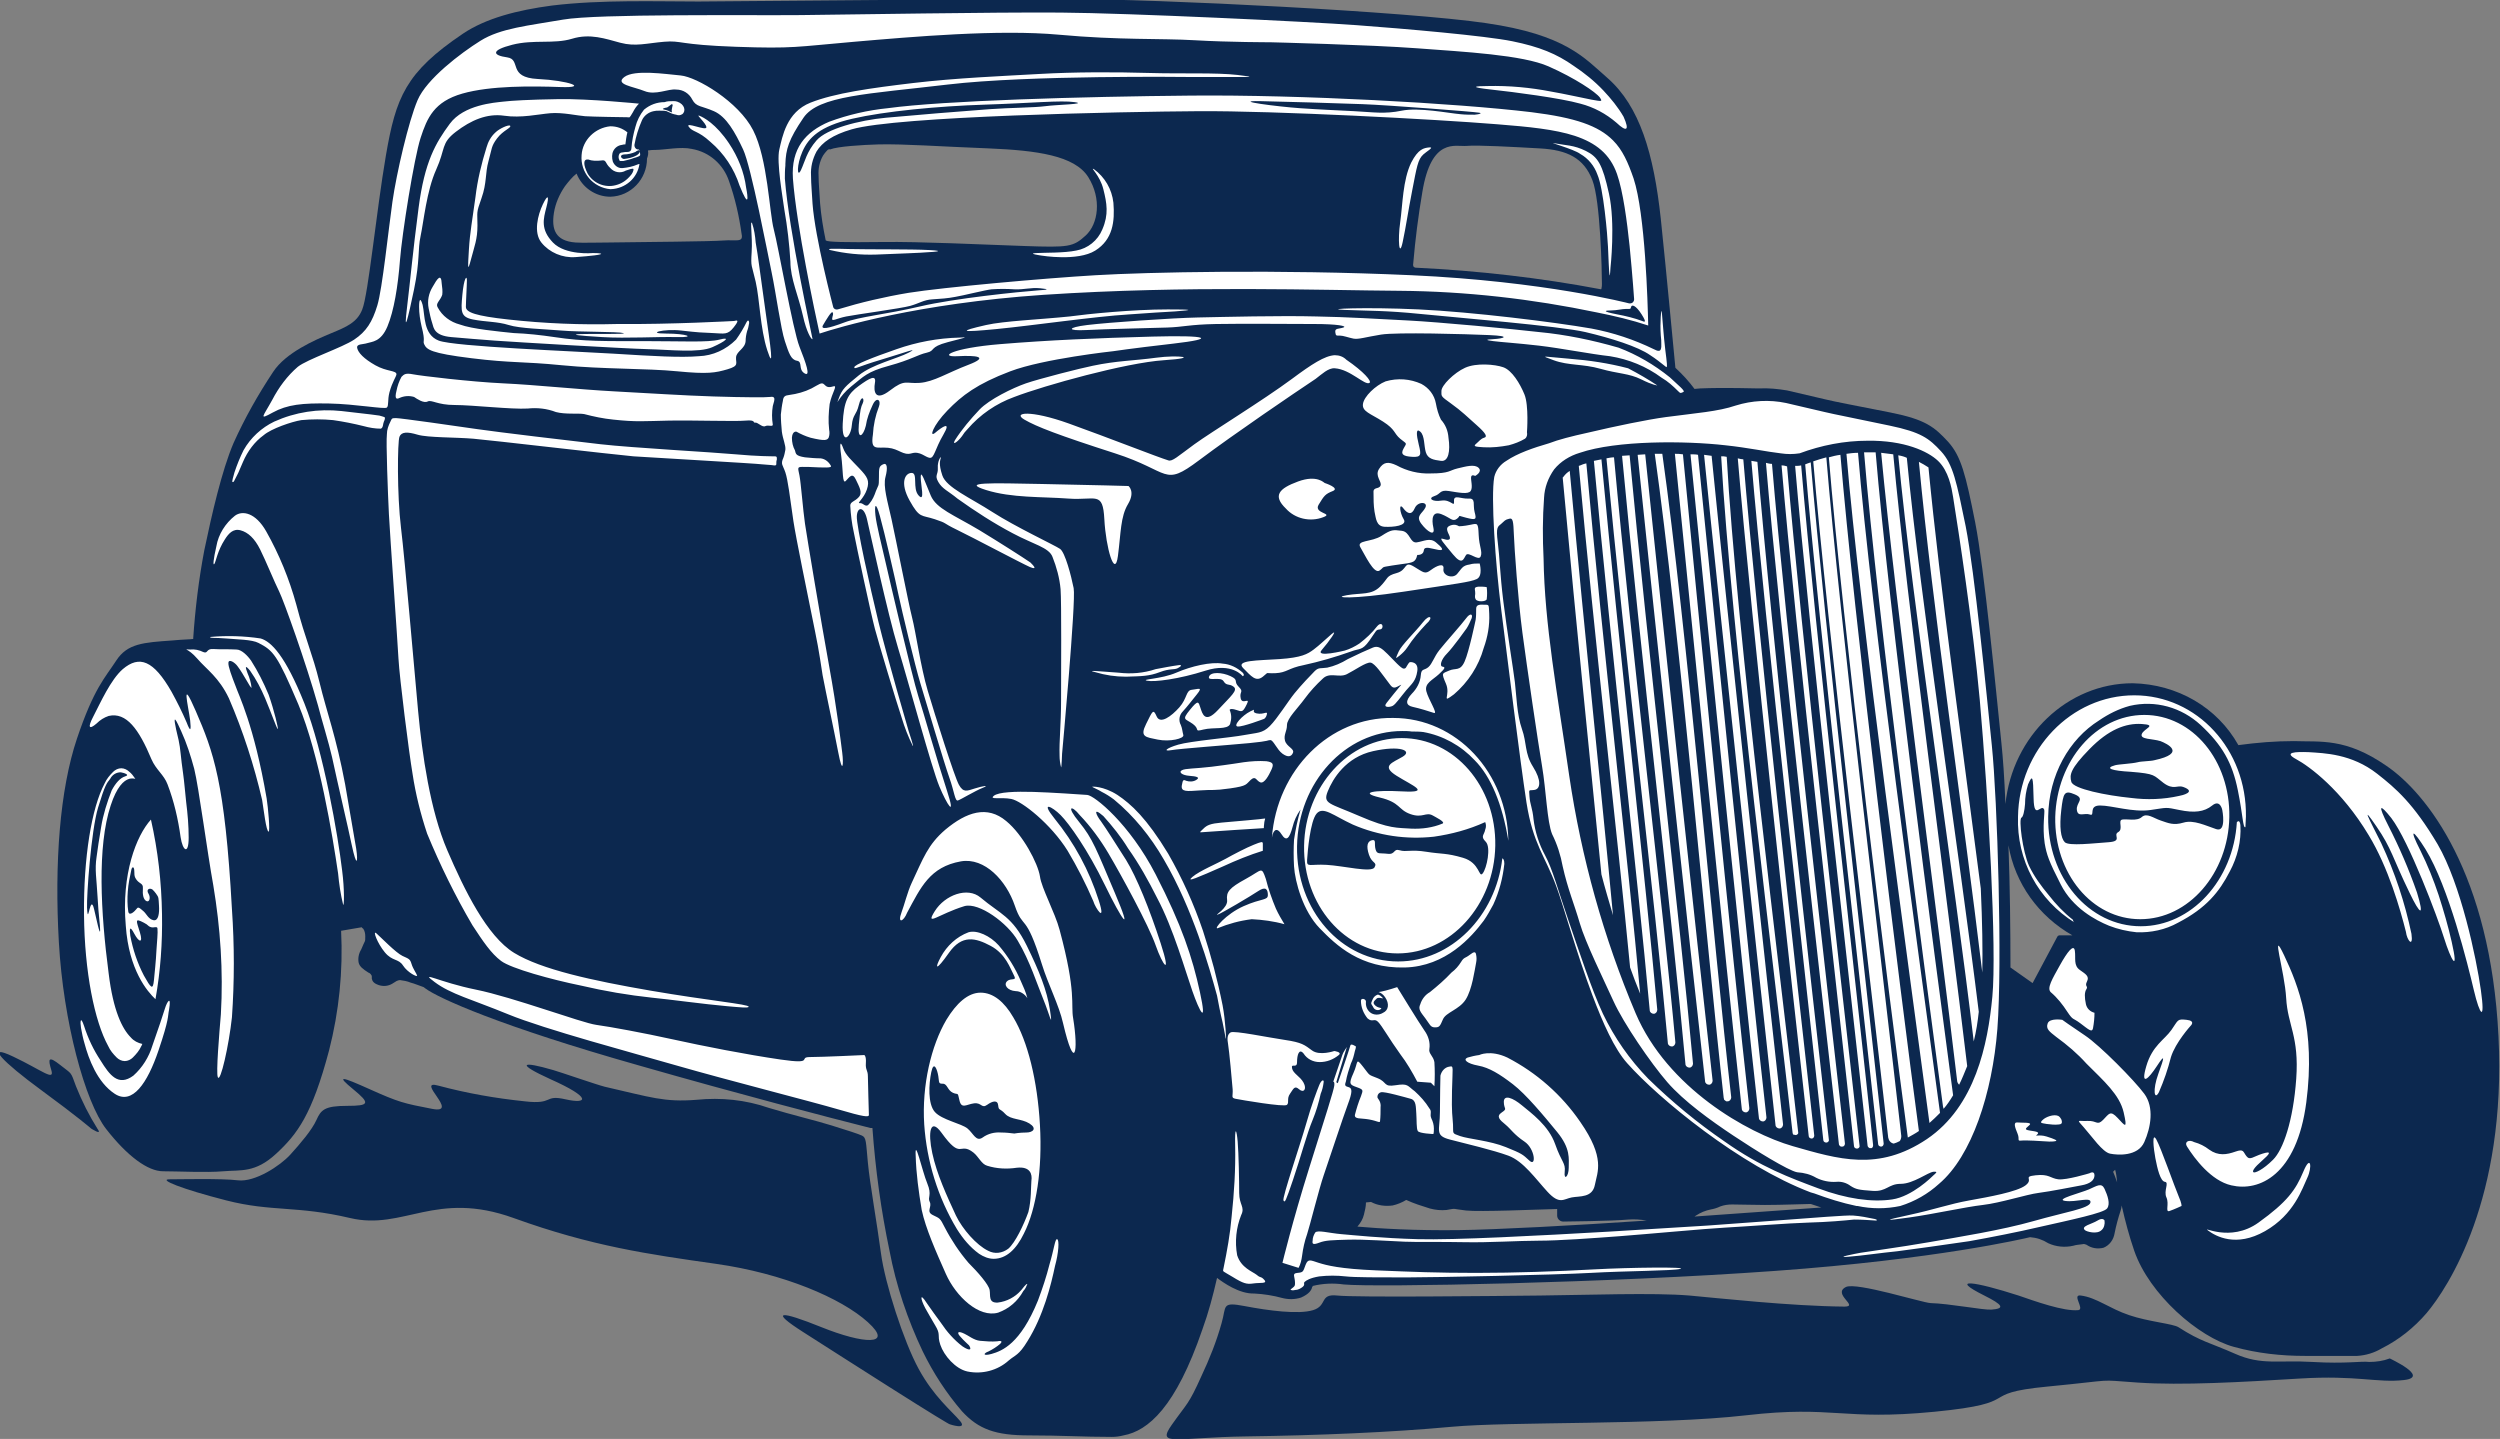 <svg xmlns="http://www.w3.org/2000/svg" xmlns:xlink="http://www.w3.org/1999/xlink" id="Group_38" x="0px" y="0px" viewBox="0 0 496.9 286" style="enable-background:new 0 0 496.9 286;" xml:space="preserve"><rect x="0" y="0" width="496.9" height="286" fill="#808080" stroke="none"/><style type="text/css">	.st0{fill-rule:evenodd;clip-rule:evenodd;fill:#0C284F;}	.st1{fill-rule:evenodd;clip-rule:evenodd;fill:#FFFFFF;}</style><path id="Path_1" class="st0" d="M475,270c-1.3,0.5-2.7,0.7-4.1,0.7c-1.6-0.2-4.6,0.4-11.3,0s-10.1,0.7-15.3-1.6s-6.8-2.4-11.3-5.3 c-1.1-0.7-6-1.1-9.8-2.4c-3.9-1.3-6.5-3.5-9.6-3.9c-1.9-0.3,0.8,2.7-0.5,2.9c-2.9,0.3-8.7-1.8-11.9-2.9c-8.7-2.8-14-3.6-6.8,0 c3.8,1.9,4.1,2.6,1.4,2.8c-1.7,0.1-8.3-1.2-12.1-1.3c-1.7-0.1-14.7-4.2-16.8-3.2c-2.8,1.4,2.7,3.9-0.3,3.9 c-10.8-0.1-25.2-1.7-30.8-2.2c-7.2-0.6-20.3-0.1-29.7,0s-36.7,0.4-40.3,0s-1.9,2-4.8,2.9s-8.9,0.1-13.6-0.8s-3.6,0-4.6,3.4 c-1,3.6-2.4,7.1-4,10.5c-2.6,5.8-2.8,5.3-5.9,9.7s0.7,2.5,14.9,2.3s28.7-0.8,40.6-1.9s41.3-0.3,58.7-2.3s19,1.1,37.4-0.7 c18.4-1.8,7.9-3.6,22.4-5s9.3-1.4,18-0.8s20.8-0.1,32.2-0.8s15.4,0.9,20.7,0.3S474.9,270,475,270L475,270z M444.9,148.1 c3.7-0.5,7.3-0.8,11-0.8c5.3,0.2,10.3-0.7,18.4,4.9c8.1,5.5,20.7,21.5,22.3,53.8c1.6,32.2-10,49.9-14.3,55c-2.5,2.9-5.5,5.3-8.9,7 c-1.5,0.9-3.2,1.4-4.9,1.5h-10.3c-4.8,0-9.5-0.5-14.2-1.8c-7-1.9-16.8-10.4-19.8-19.1c-1-2.9-1.8-5.9-2.5-9c0,0.3-0.1,0.7-0.2,1 c-0.5,1.5-0.9,3-1.2,4.5c-0.2,1.3-1,2.4-2.2,2.9c-1.2,0.3-2.4,0.1-3.4-0.6c-0.3-0.1-0.5-0.2-0.8-0.1c-0.6,0.1-1.2,0.1-1.8,0.3 c-1.7,0.4-3.5,0.2-5-0.5c-1.1-0.7-2.3-1.1-3.6-1.2c-1.2,0.3-18.7,4.4-50.6,6.7c-33.1,2.4-79.5,3.3-85.8,2.7 c-2.1-0.3-4.2-0.2-6.2,0.3c0,0.1,0,0.2-0.1,0.2c-0.1,0.6-0.6,1.4-2.2,2.1c-1.2,0.4-2.5,0.4-3.7,0.1c-1.8-0.5-3.7-0.8-5.6-0.9 c-3,0.1-6.2-2.2-7.4-3.1c-0.8,3.5-1.7,6.9-2.9,10.2c-5.3,15.5-10.8,20.2-15.7,21.1c-0.8,0.2-1.5,0.3-2.3,0.3 c-5.9,0-9.9-0.3-16.5-0.3s-10-1.2-13.3-4.8c-3.1-3.6-5.7-7.6-7.8-11.9c-3-6.3-5.3-13.1-6.6-20c-1.7-8.1-2.8-16.2-3.4-24.4 c-0.1,0-0.2,0-0.4,0c-8.3-2.1-26-6.7-45.9-12.4c-27.9-7.9-39.9-13.4-42.5-15.3c-0.1-0.1-0.3-0.2-0.4-0.3c-0.9-0.3-1.8-0.7-2.6-0.9 c-0.7-0.3-1.4-0.4-2.1-0.5c-0.2,0-0.5,0.1-0.7,0.2c-0.3,0.2-0.5,0.3-0.8,0.5c-0.8,0.5-1.8,0.6-2.7,0.3c-1.2-0.4-1.3-0.9-1.4-1.3 c0-0.1,0-0.3,0-0.4c0-0.1,0-0.2-0.1-0.3c-0.1-0.2-0.3-0.4-0.6-0.5c-1.1-0.7-1.7-1.2-1.9-1.9c-0.2-0.9,0-1.9,0.5-2.7 c0.8-2,0.8-1.3,0.8-2.6c0-0.5-0.1-1.1-0.4-1.5c-0.1-0.1-0.2-0.1-0.3-0.3l-4.1,0.7c0.4,8-0.4,16-2.4,23.8 c-3.4,12.8-6.3,16.6-10.5,20.5s-7.1,3.2-10.5,3.5s-9,0-12,0s-7.1-3-11.3-8.4s-8.5-21.3-9.4-37.1s0.2-30.4,3.6-40.5 s5.6-12.1,7.8-15.5s5.4-3.6,11.1-4c2.1-0.2,3.4-0.2,4.2-0.3c0,0,0,0,0-0.1c0.4-5.9,1.1-11.7,2.2-17.5c1.5-7.2,3.5-15.9,5.8-21.3 c2.2-4.9,4.9-9.7,7.9-14.2c2.5-3.8,8.2-6.3,11.6-7.7c2.9-1.2,5.1-2.1,6.1-4.7c1.2-2.9,2.8-19.5,4.7-30.6c2-11.6,3.9-16.5,15.3-24.2 c4.6-3.1,10.9-4.7,17.7-5.6c9.9-1.2,21-0.8,29.1-0.8c13.4-0.1,54.3-0.5,73-0.5c18.7,0,68.1,2.5,83.6,4.8 c15.8,2.3,19.5,6.9,24.1,10.9c6.4,5.6,9.2,15,10.6,28c1.2,11.4,2.6,26.7,2.9,29.6c1.4,1.3,2.7,2.7,3.8,4.2c0.4,0,0.7-0.1,1.1-0.1 c4.5-0.2,11.5,0,11.5,0c0.1,0,0.1,0,0.2,0c1.9-0.1,3.8,0.1,5.6,0.4c1.7,0.4,5.2,1.2,7.7,1.8c1.6,0.4,6.3,1.3,12.9,2.6 c7,1.4,8.7,2.9,11.4,5.8c2.6,2.9,3.5,6.5,5.4,16.1c1.8,9.2,4.1,33.1,5.2,43.8c0.3,2.8,0.6,7,0.8,12.1c1.4-13.5,12.3-24,25.3-24 C432.8,136,440.7,140.6,444.9,148.1L444.9,148.1z M188.8,283.1c0,0,3.6,1.2,2-0.7s-5.2-4.8-8.2-10.3s-6.7-17-7.5-23 s-2.2-13.8-2.6-18s-0.3-5-1.2-5.4s-2.8-1-6-2s-7.9-2.1-12.5-3.5c-4.6-1.6-9.5-2.1-14.4-1.6c-6.4,0.5-9-0.5-18.2-2.6 c-1.6-0.4-8.8-2.9-10.2-3.3c-6.5-1.9-7.4-1.3-0.6,1.8c8.3,3.7,7.4,5,3,4s-2.2,1.1-8.1,0.4c-5.8-0.6-11.5-1.6-17.1-3.1 c-4.9-1.4,4.4,5.7-1.3,4.6s-6.6-1.3-12.4-3.9s-6.7-2.8-3.3,0s3.3,3.3-1.2,3.3s-5.2,0.8-6.1,2.8s-3.2,4.7-5.2,6.9s-7,5.5-10.4,5.1 s-11.3-0.2-13.6-0.2s2.3,1.9,11.3,4.2s14,1,24.6,3.5s17-5.6,32.5,0s26.8,7.2,40.2,9.1s24.9,6.8,30.2,11.6s-1,4.3-9.2,1 s-10.5-3.4-3.6,1s8.9,5.7,17.1,10.9S188.8,283.2,188.8,283.1L188.8,283.1z M269.8,243.8c4.6,0.4,11.3,0.8,20.1,0.7 c7.6-0.1,22.6-0.9,37.4-1.9c-1.2-0.2-2.4-0.3-3.7-0.2c-3.1,0.3-12.9,0.4-12.9,0.4c0,0,0,0,0,0c-0.6,0-1.2-0.5-1.2-1.2v-1.3 c-3.8,0.1-15.5,0.6-18.1,0.3c-2.8-0.3-1.8-0.5-3.9-0.1c-1.1,0.1-2.2,0-3.3-0.3c-1.6-0.5-3.2-1-4.7-1.7c-0.8,0.5-1.8,0.9-2.7,1.1 c-1.5,0.2-3,0-4.3-0.7l-1,0.1c0,0.8-0.2,1.6-0.4,2.4C270.9,242.3,270.4,243.1,269.8,243.8L269.8,243.8z M359.9,239.3 c-1.1,0-5.6,0.2-9.1,0.2c-2.4,0-4.7-0.1-6.5-0.1c-0.8,0-1.6,0.1-2.4,0.4c-0.6,0.3-1.3,0.5-1.9,0.6c-1,0.2-2,0.6-2.9,1.2 c-0.1,0.1-0.2,0.1-0.3,0.2c10.1-0.7,19.3-1.4,25.2-1.8C361.3,239.8,360.6,239.5,359.9,239.3L359.9,239.3z M420.4,232.5l-0.4,0.4 c0.2,0.5,0.5,1.2,0.8,2.1C420.7,234,420.6,233.1,420.4,232.5L420.4,232.5z M18.1,224.3c0,0,2.3,1.5,1.3,0.1 c-1.7-2.7-3.1-5.5-4.3-8.5c-1.1-3-0.7-2.3-3.1-4.2s-2.5-1.3-1.8,1s-1.9,0-7.6-2.7s-2,1.1,5.5,6.6S18.1,224.3,18.1,224.3L18.1,224.3z  M404,195.4l4.9-9.2c0.1-0.2,0.3-0.3,0.5-0.3l2.5,0c-6.7-3.8-11.4-10.3-12.7-17.9c0.3,8,0.4,16.8,0.4,24.3L404,195.4L404,195.4z  M281.3,53.2c-0.4-0.1-0.5-0.4-0.4-0.9c0.4-4.7,1-9.4,1.8-14.1c1.8-11,6.6-9,8.8-9.2s9.2,0.2,14.6,0.5s8.7,1.9,10.4,6.3 c1.6,4.1,1.9,18.2,1.9,20.6c0,0.3,0,0.6-0.1,1c0,0,0,0.1-0.1,0.1C306.1,55.2,293.7,53.8,281.3,53.2L281.3,53.2z M164.4,29.9 c-0.3,0.3-0.6,0.7-0.8,1c-0.7,1.2-1,2.6-0.9,4c0,1.6,0.2,3.5,0.3,5.5c0.2,2.4,0.6,4.9,1.1,7.3c0,0,0,0.1,0.1,0.1 c0.2,0.3,3.8,0.4,11.2,0.3s19.6,0.5,28.3,0.8s9.6,0.2,12.1-2.1s3.2-7.3,0.5-11.6s-10.3-5.3-19.7-5.7c-10.3-0.4-16.6-0.9-21.9-0.8 c-3.4,0.1-8.2,0.4-9.7,1C164.8,29.6,164.6,29.7,164.4,29.9L164.4,29.9z M128.8,29.9c0,0,0,0.1,0,0.1c0.1,0.5,0,1-0.2,1.5 c0,4.1-3.2,7.5-7.3,7.6c-2.9,0-5.6-1.8-6.7-4.6c-0.9,0.7-1.6,1.6-2.3,2.5c-1.1,1.6-1.9,3.4-2.2,5.3c-0.5,3.2,0.2,5.6,4.3,5.9 c1.3,0.1,4.5,0,6.5,0c7.5-0.1,20.4-0.2,22.9-0.4s4,0.5,3.6-1.3c-0.5-3.6-1.3-7.1-2.5-10.5c-1.1-3.3-3.9-5.8-7.4-6.4 c-2.2-0.5-5.4,0.2-7.3,0.2C129.9,29.8,129.4,29.8,128.8,29.9L128.8,29.9z"></path><path id="Path_2" class="st1" d="M210.1,246.3c-0.4-0.1-0.6,2-1.5,5c-0.6,2.4-1.4,4.8-2.3,7.2c-3.5,8.6-7.1,10-9.2,10.6 c-1.8,0.5-1.7-0.1-0.6-0.5c0.8-0.4,1.6-0.9,2.3-1.5c0.4-0.4,0.4-0.7-0.6-0.5c-1.1,0.1-2.3,0-3.4-0.1c-1.2-0.1-2.4-1.1-3.1-1.4 c-1.4-0.7-1.6-0.2-0.7,0.7c0.5,0.6,1.3,1.3,1.6,1.6c0.6,0.9,0.2,1.2-1.3,0.2c-1.7-1.3-3.1-2.9-4.3-4.7c-0.9-1.2-1.9-2.6-2.8-3.9 c-1.4-2.2-1.3-0.9-0.3,1c0.7,1.3,1.4,2.4,1.9,3.3c1.3,2.1,0.4,1.9,1.1,4s3,4.8,5.4,5.3c2.9,0.6,6-0.2,8.2-2.2c1.3-1.1,2-1,3.7-3.8 c3.2-5.1,4.7-11.2,5.5-15C210.4,249.1,210.6,246.4,210.1,246.3L210.1,246.3z M204.2,255.2c-0.1,0-0.2-0.1-1.2,1.2 c-1.2,1.4-2.9,2.3-4.7,2.5c-1.9,0.1-1.4-1.4-1.6-2.5s-2.3-3.5-4.2-5.4c-1.8-2.1-3.4-4.5-4.7-7c-1-2-1-1.8-2.4-2.5s-0.1-1.6-0.6-2.6 s0.5-1.3-0.5-3.7s-2.5-9.3-2.3-5.5c0.1,3.6,0.6,7.2,1.2,10.8c0.8,3.7,2.8,8.2,4.8,12.7s6.6,8.8,10.4,7.7c2.2-0.8,3.9-2.3,5-4.3 C203.8,256.2,204,255.7,204.2,255.2L204.2,255.2z M257.4,256.4c0.6,0,1.1-0.3,1.5-0.6c0.6-0.5,0.1-0.7,0.4-1s1.1-0.8,2.9-1.1 c1.8-0.2,3.5-0.2,5.3,0c1.7,0.2,6.5,0.2,12.1,0.2s29.6-0.5,36.6-0.9s16.3-0.4,17.8-0.8s-9.8-0.3-17.1,0.1s-15.7,0.7-23.5,0.7 s-12.5-0.2-19.8-0.5s-9.9-1-11.5-1.5s-2.1-0.9-2.6,0.4s-0.4,1.5-1.6,1.6s-0.5,0.7-0.5,2c0,0.2,0,0.4-0.1,0.6 c-0.1,0.2-0.7,0.6-0.8,0.7C256.6,256.5,257.1,256.5,257.4,256.4L257.4,256.4z M249.8,253.4c0.8,0.7,0.8,0.2,1.5,1s-0.9,0.5-2.2,0.7 s-2,0-4.1-1.3s-2-0.9-1.8-1.8c0.7-3.4,1.3-6.7,1.6-10.2c0.5-4.7,0.8-9.4,0.7-14.1c-0.1-4.1,0.3-3.2,0.5-0.8s0.3,7.8,0.3,10.2 s1.2,2.8,0.4,4.4c-1,2.5-1.3,5.3-0.8,8C246.7,252,248.9,252.7,249.8,253.4L249.8,253.4z M269.5,208c0,0.3-0.1,0.6-0.2,0.9 c-0.2,0.9-0.4,1.7-0.8,2.5c-0.4,1.2-0.8,2.4-1,3.6c-0.3,0.8-0.1,0.9,0.6,1.1s0.7,1-0.2,3.4s-3.9,11.5-4.8,14.1s-2.8,10.2-3.3,11.7 c-0.5,1.4-0.8,2.8-1,4.3c-0.1,0.8-0.3,1.7-0.7,2.4l-3.2-1c0,0,2-8.3,5.3-18.8s4.9-15.5,5-16.4s-0.2-0.8-0.2-0.8s1.5-4.4,1.8-5.3 c0.2-0.6,0.6-1.1,0.9-1.6l-2.1,7l0.3,0.2c0,0,2.4-7,2.5-7.5S269.5,208,269.5,208L269.5,208z M194.9,197.3c2.5,0,4.7,1.8,6.5,4.9 c2.9,4.8,4.8,12.6,5.3,21.4s-0.7,16.7-3.2,21.6c-1.5,3.1-3.5,5-6,5c-1,0-2-0.4-2.9-1c-1.8-1.3-3.2-3-4.4-4.9 c-3.8-6.3-6-13.5-6.5-20.8c-0.5-7.8,1.4-15.7,4.4-20.8C190.1,199.4,192.4,197.3,194.9,197.3L194.9,197.3z M377.1,248.7 c-3.1,0.3-7.1,0.9-9.8,1.1s1.4-0.6,2.5-0.8s7.9-1.1,13.6-2.1s14.5-2.4,20.8-4.2s11.1-2.5,11.3-3.7s-2.8,0-5-0.3s3.1-1.6,4.7-2.3 s2.5-1.4,3.1-0.1s1.2,3,0.5,3.9s-6.9,2.2-14,3.8c-3.4,0.8-8.9,1.9-13.4,2.7C386.7,247.4,380.2,248.3,377.1,248.7L377.1,248.7z  M205,234.7c0.2-1.3-0.2-2.9-2.9-2.6c-2,0.3-4,0.2-5.9-0.4c-1.1-0.3-1.7-1.8-2.7-2.6c-2.9-2.3-2.3,1.7-6.4-4c-2.2-3-2.7-0.1-1.8,4.1 s2.9,8.5,4.7,12.4c1.3,2.7,4.1,5.9,6.4,7c1.3,0.7,2.8,0.5,4-0.4c1.4-1.2,3.1-4.8,4-7.3C205,238.5,204.9,235.8,205,234.7L205,234.7z  M372.7,242.3c0.2,0.1,0.6,0.2,0.2,0.3c-1.5-0.1-2.9-0.2-4.4-0.2c-1.9,0.2-5.2,0.5-9,0.6s-12.8,0.8-16.6,1s-15.6,1.3-20.9,1.7 s-12.2,0.9-16.2,0.9s-9.8,0.4-14.6,0.3s-9.9,0-12-0.1c-2.8-0.1-8.1-0.5-11.3-0.4s-4.4,0.1-5.7,0.6s-1.4,0.2-1.3-0.4 c0-0.6,0.2-1.1,0.5-1.6c0.4-0.6,2.8,0.1,5.2,0.3s8,0.8,15.2,1s24.1-0.7,38-1.5c6.4-0.4,13-0.8,19.5-1.2c7.7-0.6,14.2-1,16.4-1.2 c4.1-0.3,11.4-0.9,12.6-0.8C369.8,241.7,371.2,242,372.7,242.3L372.7,242.3z M458.6,234.1c1-2.1,0.7-4.8-0.8-1.2s-3.2,6-8.9,10.1 s-11.5,0.5-10,1.6s5.5,3.4,11.3,0.1S457.6,236.2,458.6,234.1L458.6,234.1z M418.3,242.6c0,0-0.3-0.7-1.4,0s-3.4,1.1-2.5,1.9 c0.3,0.3,2.4,0.9,3.3,0C418.2,244.1,418.4,243.3,418.3,242.6L418.3,242.6z M415.3,233.2c0,0,1-0.6,1,0.4s-0.9,1.7-2.6,2 s-6.1,1.2-8.5,1.5s-7.6,2-11.1,2.4s-9.7,1.8-14.7,2.5s-5.1,0.6,0-0.5s8.1-2.2,12-2.9s9.5-1.7,11.2-3s-0.7-1.7,2-2s2.9,0.6,4.5,0.8 S415.3,233.2,415.3,233.2L415.3,233.2z M433.6,239.7c0,0,0.1-0.4-0.6-2s-3.5-9.6-4.4-11.2s-0.6,1.6-0.2,3.7s1,4.6,1.9,4.7 s-0.3,1.8,0.3,3.1s-0.3,3,0.6,2.7S433.6,239.7,433.6,239.7L433.6,239.7z M315.6,86c5.5-1.3,11.8-2.6,15.5-3.1 c6-0.8,10.4-1.1,13.9-2.3c3.2-1,6.7-1.2,10-0.5c1.7,0.4,5.2,1.2,7.7,1.8c1.6,0.4,6.3,1.3,12.9,2.7c6.2,1.3,7.8,2.5,10.2,5.1 c2.4,2.6,3.1,6.1,4.9,14.9c1.8,9.2,4.1,32.9,5.2,43.6s2.1,43.2,1.1,56.3c-1,12.8-5.1,25.3-11.6,30.8c-2.2,2-4.8,3.5-7.7,4.4 c-2.8,0.6-5.7,0.6-8.5,0c-0.1,0-0.2,0-0.2,0c-2.9-0.6-5.7-1.5-8.4-2.5l0,0l-0.7-0.2c-14-5.3-30.2-18.6-36.5-25.7 c-2.5-2.8-4.8-7.9-6.9-13.5c-3.2-8.5-5.8-18-7.2-21.7c-2.2-6-4.6-8.3-5.9-16.6c-1.3-8.5-3.8-28.7-5-38.2c-1.2-9.4-2.1-22.6-1.4-26.5 c0.3-1.3,1.2-2.5,2.4-3.2c2.2-1.5,5.4-2.6,8.5-3.5C309.7,87.4,312.4,86.7,315.6,86C315.5,86,315.5,86,315.6,86L315.6,86z  M262.5,217.4c-0.4,1.8-0.9,3.5-1.6,5.2c-1.1,2.6-2.4,7.5-3.9,11.9s-1.6,4.6-1.9,4.1s3.4-11.3,4.5-15.2s2.2-6.7,2.6-7.7 s0.9-1.2,0.9-0.7C263,215.9,262.8,216.7,262.5,217.4L262.5,217.4z M294,209.7c-0.8,0.1-1.6,0.3-2.3,0.5c-1,0.4-0.1,1.2,2.1,1.6 s4.3,1.7,6.9,3.7s6.1,6.2,8.8,9.5s2.3,5.3,2.3,7.1s-1,2.6-0.8,0.8s-0.6-1.8-1.9-5.5s-4.8-6.2-6.6-7.7s-3.6-2.2-3.6-0.7 s0.8,1.3-0.4,2.1s-0.4,1.5,0.7,2.4s1.7,2,3.8,3.4s2.4,5.1,1,3.8s-1.5-1.4-4.7-2.7s-7.4-1.6-9.1-2.2s-1.3-0.4-1.4-2.3s-0.3-2-0.2-6.7 s0.4-5-0.5-4.8c-0.9,0.1-1.6,0.9-1.8,1.8c0,0.9-0.1,3.5-0.1,7.2s-1.1,4.7,2,5.5s8.6,2.1,11.6,3.2s5.4,4.6,7.8,7.2s3.2,1.4,4.8,1.1 s4.1,0.1,4.6-2.5s2.1-5.3-2.9-12.5c-3.7-5.4-8.7-9.8-14.5-12.8C296.2,208.6,294,209.7,294,209.7L294,209.7z M367.8,235.7 c-0.8-0.6-1.8-0.9-2.8-0.8c-1.4,0.1-2.8-0.2-4-0.8c-1.2-0.7-2.4-1-3.8-1.1c-1.7-0.3-8.2-4.3-12.7-7.3s-9.8-6.8-13.1-10.6 s-8.7-11.7-10.7-16.1s-5.6-11.7-6.7-15.5s-2.4-6.8-3.4-11.3c-0.4-2.2-1.1-4.4-2.1-6.4c-1-2.4-1.2-8.8-2-13.5s-3-19.7-3.9-26.5 s-1.6-16.8-1.7-19.5s-0.2-3.4-0.9-3.2c-0.9,0.2-0.9,0.4-1.6,1s-1.1,0.6-0.7,3.7s0.4,6,1.1,11.7s2,13.6,2.3,16.1s0.4,6.5,1.4,9.3 s0.5,4.8,2.2,7.5s1.5,4.4,0.3,4.6s-1.1-0.3-1,1.3s0.6,2.3,0.8,4.5c0.3,2.5,1.1,5,2.3,7.2c1.5,2.8,2.4,6.4,4.6,12.8s4.7,14,6.9,18.7 c2.3,4.8,5.3,9.1,9,12.9c4.7,4.6,9.8,8.8,15.2,12.5c7.2,5.1,13,7.2,18.6,9.3s10.7,2.8,14.7,2.2c4-0.6,7.9-4.5,8.2-4.8s1.1-0.8,0-0.7 s-4,2.4-6.5,2.4s-2.8,1.6-5.6,1.4S368.9,236.4,367.8,235.7L367.8,235.7z M436.1,227c1.1,0.3,2.1,0.8,3,1.5c1.8,1.3,3.5,1,5.2,0.4 s1.5,0,2.2,0.9s1.3,0.1,3.2-0.5s1.5,0-0.1,1.4s-2,2.1-1.7,2.3s1.9-0.5,3.9-2.5s4-7.7,4.6-16.1s-1.7-10.6-2-16s-3.2-14.4-0.4-8.5 s6.3,14.7,4.4,29.2s-9.4,17.8-14.9,16.5c-4-0.9-7.3-5.3-8.8-7.7C434.1,227,435,226.4,436.1,227L436.1,227z M385.2,91.6 c-2-1.9-6.7-4.1-14-4c-4.6,0-9.2,0.9-13.5,2.5c-1.3,0.2-2.5,0.2-3.8,0c-2.7-0.3-6.3-1.1-11-1.6c-7.9-0.9-21.6-1-28.9,1.5 c-2,0.6-3.8,1.7-5.1,3.3c-1.2,1.7-1.9,3.6-2,5.6c-0.3,4-0.3,8.1-0.1,12.1c0.2,13.1,2.7,26.6,5.1,43.2c2.4,16.2,6.8,32.1,13.2,47.2 c6.3,14.8,22.2,23.8,31.2,26.4c9.1,2.6,17,5.1,26.7-1.4c9.6-6.5,12.1-18.8,13-28.3c0.9-9.3-0.8-39.7-2.5-59 c-1.4-15.3-4.2-33.4-5.3-40.3C387.9,96.9,387.3,93.6,385.2,91.6L385.2,91.6z M409.9,202.7c0,0,1.5,1.1,4.5,3.1s9.8,8.9,11.8,11.6 s1.3,6.7,0,9.6s-5.3,2.6-6.8,2.3s-3.6-3.4-5.2-5.2s-1.2-1.2,0.7-1.3s1.9,1,3.1-0.2s1.4-2,2.9-0.4s2,2.4,1.2-1.1s-3.9-6.2-7.4-9.7 c-1.8-2-3.8-3.7-6-5.3c-1.4-1.1-2.1-1.6-1.7-2.7S409.9,202.7,409.9,202.7L409.9,202.7z M354.1,92.5c2.7,32.2,11.1,105.1,14.4,135.3 c0,0.3,0.3,0.5,0.6,0.5c0.3,0,0.6-0.3,0.5-0.6c-3.4-30.1-11.7-102.7-14.4-135C354.9,92.6,354.5,92.5,354.1,92.5L354.1,92.5z  M358,92.5c-0.4,0.1-0.8,0.1-1.2,0.1c2.7,32.2,11.1,105,14.4,135.1c0,0.2,0.2,0.4,0.4,0.5c0.1,0,0.3,0,0.4,0 c0.2-0.1,0.3-0.3,0.3-0.6C369.1,197.5,360.7,124.7,358,92.5L358,92.5z M351,92c2.7,32.2,11.1,105.3,14.5,135.4 c0,0.2,0.2,0.4,0.4,0.5l0.2,0h0.1c0.3,0,0.5-0.3,0.5-0.6c-3.4-30-11.8-102.8-14.5-135.1C351.8,92.2,351.4,92.1,351,92L351,92z  M359.9,91.9c-0.4,0.1-0.8,0.3-1.1,0.4c2.7,32.3,11.2,105,14.5,135.1l0,0c0,0.3,0.3,0.5,0.6,0.5s0.5-0.3,0.5-0.6 C371.1,197.1,362.6,124,359.9,91.9L359.9,91.9z M363,90.9c-1,0.3-1.8,0.5-2.6,0.8c2.7,32.1,11.5,104.2,14.9,134.4 c0.1,0.6,0.5,1.1,1.1,1.2c0.4-0.1,0.8-0.3,1.2-0.5c0.2-0.3,0.3-0.6,0.3-1C374.5,195.5,365.6,122.8,363,90.9L363,90.9z M362.4,226.6 c0,0.3,0.3,0.5,0.6,0.5c0.3,0,0.6-0.3,0.5-0.6c-3.4-30-11.6-102.4-14.2-134.7c-0.4-0.1-0.8-0.1-1.2-0.2 C350.8,123.7,359.1,196.4,362.4,226.6z M408.6,226.8c0.4-0.1-0.2-0.4-1.8-0.9s-2.5,0.1-1.9-0.4s-0.2-0.6-1.5-0.8s-0.6-0.5,0-1.1 s-1.5-0.4-2.4-0.5s-0.5,1,0,2.2s-0.2,1.5,0.8,1.4c0.8-0.1,3.9,0.1,5.5,0.2C407.7,226.9,408.2,226.9,408.6,226.8L408.6,226.8z  M345.4,91.1c2.7,32.2,10.7,104.6,14.1,134.7l0,0c0,0.3,0.3,0.5,0.6,0.5s0.5-0.3,0.5-0.6c-3.4-30.1-11.4-102.1-14.1-134.4 C346.2,91.3,345.8,91.2,345.4,91.1L345.4,91.1z M201.6,225.3c-0.8-0.1-1.7-0.2-2.6-0.2c-1.3-0.1-2.6,0.2-3.7,1 c-1.3,0.9-1.8-0.8-3-1.8s-5.1-1.7-6.5-3.3s-1.2-5.5-0.7-7.9s1.2-0.5,1.4,0.8s0,1.5,0.9,1.5s0.9,1.3,2,1.8s0.9-0.3,1.3,1.5 s1.4,0.8,2.9,0.6s1.5,1.1,2.6,0.3s2.1-1,2.2,0.1s0.3,0.5,1.4,1.7s3.2,0.9,4.8,1.9s0.7,1.8-0.6,1.8S201.6,225.3,201.6,225.3 L201.6,225.3z M365.8,90.4c-0.8,0.1-1.6,0.3-2.3,0.5c2.6,32,11.9,107,15.7,135.2c0.7-0.4,1.5-0.8,2.2-1.3 C377.5,195.8,368.4,121.8,365.8,90.4L365.8,90.4z M342.1,90.7c1.9,34.1,10.8,104.3,14.2,134.5c0,0.1,0.1,0.2,0.1,0.3 c0.2,0,0.3,0.1,0.5,0.1l0.1,0c0.3-0.1,0.5-0.3,0.4-0.6c-3.4-30.1-12.3-100-14.2-134.2l-0.6-0.1L342.1,90.7L342.1,90.7z M284.9,225.4 c0.1-0.3,0.1-0.7,0.1-1.1c0-0.7-0.2-1.4-0.5-2c-0.4-0.9,0.2-1.3-0.4-2c-0.8-1.3-1.8-2.4-2.9-3.4c-1.5-1.1-1.3-1.6-3.8-1.2 s-1.6-0.6-3.6-1.4s-1.4-0.4-2.9-2.3s-0.9-0.9-1.9,1.3s-0.7,2.3,0.7,2.8s1.2,0.6,0.8,1.8c-0.5,1.2-0.9,2.5-1.2,3.7 c-0.1,0.9,1.1,0.6,2.8,0.9s2.2,0.8,2.2,0.3c0.1-0.9,0.1-1.8,0.1-2.7c0.1-0.6-0.1-1.2-0.4-1.6c-0.1-0.1-0.1-0.2-0.2-0.3 c-0.1-0.5,0.2-1,0.7-1.1c0.6-0.2,4.8,1,5.9,1.3s1,1.6,1.1,2.9s0,3,0.3,3.5S284.9,225.4,284.9,225.4L284.9,225.4z M338.7,90.4 c3.2,31.9,10.9,103.1,14.2,133.2c0,0.4,0.4,0.7,0.8,0.7s0.7-0.4,0.7-0.8c-3.4-30.1-11-100.9-14.2-132.9 C339.7,90.5,339.2,90.5,338.7,90.4L338.7,90.4z M409.8,223.2c0,0-0.1,0.3-0.6,0.3c-0.8,0.1-1.6,0-2.4-0.1c-1.2-0.2-1.4-0.2-0.8-0.8 s2.2-1.2,3.1-0.8C409.6,222.1,409.9,222.7,409.8,223.2L409.8,223.2z M369.3,90c-0.8,0-1.6,0.1-2.3,0.2c2.6,31.4,12.6,103.8,16.5,133 c0.7-0.6,1.4-1.3,2.1-2C381.5,191,371.8,120.8,369.3,90L369.3,90z M336,90.3c3.2,31.9,10.2,101.8,13.6,131.9c0,0.4,0.4,0.7,0.8,0.7 s0.7-0.4,0.7-0.8c-3.4-30.1-10.4-99.7-13.6-131.7C337.1,90.3,336.6,90.3,336,90.3L336,90.3z M171.8,209.7c0,0,0.4,0.2,0.3,1.6 s0.4,1.4,0.4,2.6s0.2,7.2,0.2,7.7s-1,0.4-6.1-1.1s-22.7-6-31.7-8.6s-26.6-7.3-33.9-10.3s-11.4-4-14.6-6.4s0.8,0,8.2,1.5 s21,6.6,23.9,7s9.4,1.6,15.3,2.9c5.9,1.3,14.5,3,21.4,4s3.3-0.5,5.8-0.5S171.8,209.7,171.8,209.7L171.8,209.7z M332.9,90.2 c3.2,31.8,9.9,100,13.3,130.2c0,0.4,0.4,0.7,0.8,0.7s0.7-0.4,0.7-0.8c-3.4-30.1-10.1-98.1-13.2-130 C333.9,90.2,333.4,90.2,332.9,90.2L332.9,90.2z M370.5,89.9c2.6,31.8,11.9,101.9,15.7,130.1c0,0.1,0.1,0.2,0.1,0.4 c0.7-0.8,1.3-1.7,1.9-2.7c-3.9-29.3-12.8-96.7-15.4-127.8c-0.5,0-1,0-1.5,0C371,89.9,370.7,89.9,370.5,89.9L370.5,89.9z  M265.2,208.9c0,0,1.6,0.2,0.9,0.8c-1.1,0.9-2.4,1.4-3.8,1.4c-1.3,0-2.5-0.6-3.2-1.7c-0.9-1.1-1.3,0.3-1.3,1.7s-1.2,0.1-1,1.2 s1.6,1.6,2.3,2.9s0,2.1-0.9,1.3s-1.1-0.1-1.8,0.9s-0.1,1.7-0.6,2.2s-9.2-1-10.2-1.2s-0.5-0.5-0.6-1.9s-0.7-7.8-0.9-8.9 s-0.2-2,0.5-2.4s7.4,1,10.8,1.5s3.9,1,5.4,2.1S265.2,208.9,265.2,208.9L265.2,208.9z M330.4,90.2c-0.5,0-1,0-1.5,0 c4.9,34.8,10.3,97.8,13.7,128c0,0.1,0.1,0.3,0.1,0.4c0.1,0.1,0.3,0.2,0.4,0.3c0.1,0,0.2,0,0.3,0c0,0,0,0,0,0c0.4,0,0.7-0.4,0.7-0.8 C340.6,187.9,335.3,125.1,330.4,90.2L330.4,90.2z M33.6,200.7c0.5-3-0.4-1.6-0.8-0.3s-1.3,4-2.5,7.4c-0.7,2.3-2,4.4-3.8,6 c-3,2.2-4.7-0.1-6.5-3c-1.4-2.1-2.5-4.4-3.3-6.9c-0.7-2.1-0.8-0.8-0.6,0.4c0.2,1.1,0.4,2.1,0.7,3.1c0.8,3,2.5,7.7,6,10 s6.5-2.1,8.7-8.6S33.3,202.1,33.6,200.7L33.6,200.7z M435.4,203.9c0,0,1.1-1-0.8-1.2s-1.6,0-3,2s-3.8,3.1-5,7.2s0.4,2.6,2.1,0 s1.5-1.8,0.3,1.5s-0.8,5.4,0.1,3.7c1-2.3,1.8-4.6,2.4-7C432.4,207.2,435.4,203.9,435.4,203.9L435.4,203.9z M277.7,196.2 c0,0,4.4,7.2,5.4,8.6c0.8,1.1,1.2,2.4,1,3.7c-0.2,0.9,0.8,1.4,1,2.6c0.1,1.6,0.1,3.2,0,4.8l-0.7-0.7l-2.7-0.2 c-1-1.9-2.1-3.8-3.4-5.5c-2.1-2.9-3.6-5.6-4.4-6.4s-1.1,0.2-2.1-0.7c-0.8-1-1.3-2.2-1.3-3.5c0-0.6,1-0.4,1,0.2 c-0.1,0.8,0.2,1.6,0.8,2.1c0.7,0.6,1.8,0.6,2.6,0.1c1.1-0.5,1.3-1.8,0.4-3.1s-1.9-0.9-0.8-1.1S277.7,196.2,277.7,196.2L277.7,196.2z  M373.9,90c2.8,30,11.3,92.5,15.1,124.8c0,0.3,0.2,0.6,0.4,0.8c0.6-1.2,1.1-2.5,1.6-3.7c-3.9-32.8-12-92.3-14.7-121.6 C375.5,90.2,374.7,90.1,373.9,90L373.9,90z M327,90.3c-0.5,0-1,0.1-1.5,0.1c3.7,35.8,10,94.4,13.4,124.5c0,0.4,0.4,0.7,0.8,0.7 s0.7-0.4,0.7-0.8C337,184.6,330.7,126.1,327,90.3L327,90.3z M43.9,201.6c0.5-8.6-0.1-17.2-1.5-25.6c-1.2-6.6-2.9-19.6-3.8-23.2 c-0.7-2.6-1.5-5.1-2.6-7.5c-0.7-1.5-2.2-5.1-0.5,1.8c0.4,1.8,0.4,3.3,0.9,6.7c0.2,1.3,0.5,4.8,0.6,5.6c0.3,2.4,0.5,4.7,0.5,7.1 c0,3.5-1.2,2.6-1.6-0.1c-0.5-3.6-1.3-7.1-2.6-10.5c-0.7-1.9-2.3-2.9-3.2-5c-2.5-6-5-9.4-8.5-8.6c-0.9,0.3-1.7,0.8-2.4,1.5 c-1.5,1.3-1.8,0.8-0.7-1.3c1.5-2.9,3.5-7.4,5.9-9.5c3.3-2.8,6.1-1.8,9.7,4.5c1.1,2,2.1,4,3,6.1c0.8,2.1,0.9,1.5,0.7-0.4 c-0.4-3.1-1.9-8.8,1.1-1.9c3.5,8.1,5.8,14,7.2,39.4c0.5,7.2,0.5,14.4,0,21.5c-0.6,5.6-2.3,13.1-2.8,11.9 C42.9,213.4,43.6,205.2,43.9,201.6L43.9,201.6z M323.9,90.5c-0.5,0-1,0.1-1.5,0.1c3.6,38.5,10.1,93.3,12.6,120.9 c0,0.4,0.4,0.7,0.8,0.7s0.7-0.4,0.7-0.8C334,183.9,327.5,129,323.9,90.5L323.9,90.5z M26.9,154.8c-0.4-0.1-0.8-0.1-1.2,0 c-1.1,0.3-2.5,1.6-3.7,5.3c-2.7,8.2-2,21.2-0.4,33.4c0.9,7.4,2.7,11,4.4,12.7c0.6,0.7,1.4,1.1,2.3,1.3c-0.1,0.1-0.1,0.3-0.2,0.4 c-0.4,0.9-1,1.6-1.7,2.3c-0.4,0.4-1,0.7-1.6,0.7c-0.6,0-1.2-0.3-1.6-0.7c-0.7-0.7-1.3-1.4-1.7-2.3c-2.7-4.9-4.7-14.7-4.8-26.1 s1.5-21.2,4.1-26.1c0.4-0.9,1-1.6,1.7-2.3c0.4-0.4,1-0.7,1.6-0.7c0.6,0,1.2,0.3,1.6,0.7C26.1,153.7,26.5,154.2,26.9,154.8 L26.9,154.8z M179.2,181.3c0.5-1.3,1.2-4.1,2-5.8c2.3-4.9,3.2-7.6,6.7-10.6c4.2-3.5,8.3-4.9,12.1-1.7c3.3,2.7,6.3,8.4,6.7,11 c0.3,2.3,3,7.2,3.9,10.6c3.4,12.6,2.2,14.8,2.7,17.6c1.1,6.8,0.3,10.8-2,1c-0.8-3.6-3-7.8-4.2-11.7c-3.3-10.6-3.7-6.7-5.4-11.7 s-6-9.6-10.7-8.8c-6.2,1.1-8,5.2-10.7,10.2C179.6,183.2,178.3,183.7,179.2,181.3L179.2,181.3z M319.3,91.1 c3.6,38.4,9.7,88.7,12.2,116.2c0,0.4,0.4,0.7,0.8,0.7s0.7-0.4,0.7-0.8c-2.5-27.5-8.7-77.9-12.2-116.3 C320.3,90.9,319.8,91,319.3,91.1z M377.3,90.5c2.8,29.8,11.2,84.1,15,116.5c0.5-2,0.8-4,1-5.9c-4-32.5-11.6-81.9-14.3-110.1 C378.6,90.8,378,90.6,377.3,90.5L377.3,90.5z M243,203.2c0.1,0.6,0.5,2.4,0.6,3.1c0.2,1.1,0-3.4-0.6-6.5c-1-5-2.3-9.9-3.9-14.8 c-1.8-5.3-4.1-10.4-6.9-15.3c-4.3-7.1-7.4-9.9-10.1-11.7c-2.8-1.8-5.2-1.7-5-1.6c0.1,0.1,1.3,0.6,1.9,1c0.8,0.4,1.6,0.9,2.4,1.5 c4,3.3,7.3,7.4,9.9,11.9c5.8,9.9,9.1,21.6,10.6,27.1C242.1,199,242.6,201.6,243,203.2L243,203.2z M416.3,201.3 c-0.8-0.2-1.5-0.8-1.7-1.7c-0.3-1.4-0.3-2.4,0.1-3s-0.4-0.5,0.1-1.5s-0.1-1.4-1.4-2.3s-0.8-2.3-1-3.8s-1.5,0.2-3,2.9 s-2.6,4.5-1.8,5.3c1.3,1.1,2.4,2.5,3.3,3.9c1.2,1.8,1,1.1,2.6,2.3s2.3,1.9,2.5,1C416.2,203.3,416.3,202.3,416.3,201.3L416.3,201.3z  M293.4,191.3c0.1-0.5,0.1-1,0-1.5c-0.1-0.7-0.4-0.7-1.3,0s-1.1,0.4-1.7,1.4c-0.5,0.8-1.1,1.5-1.9,2.1c-1.3,1.4-2.8,2.7-4.3,3.9 c-0.9,0.5-1.6,1.4-1.9,2.4c-0.5,1,0.1,1.6,1,2.8s1,1.8,1.9,1.8s1-0.2,1.6-1.6s3.2-1.9,4.5-3.9S293.1,192.8,293.4,191.3L293.4,191.3z  M202.3,187c2.4,4,3.9,8.8,5.1,11.7s1.9,6.1,1.3,2.1s-2.2-7.9-4.6-12.8c-2.9-5.9-5.3-6.3-9.2-9.6c-2.6-2.2-7.1-0.5-9.1,2.7 s0.7,0.6,5.9-1C194.6,179.3,200.3,183.5,202.3,187L202.3,187z M318.3,91.3c-0.5,0.1-1,0.2-1.5,0.3c3.5,38.2,8.6,81.7,11.1,109.2 c0,0.4,0.4,0.7,0.8,0.7s0.7-0.4,0.7-0.8C326.9,173.2,321.9,129.5,318.3,91.3L318.3,91.3z M218.4,179c-1.9-6-4.9-11.5-8.8-16.3 c-2.9-3.6-0.5-2.4,1.2-0.7s5.4,6.9,8.8,13.9s5.7,10.3,2,1.6s-4.4-10.8-7.1-14.1s-1.5-3.4,0.1-1.4c2.2,2.3,4.1,4.9,5.7,7.6 c2.6,4.4,8,14.3,9.4,18.3s3.2,6.4,1-0.4s-4.8-13.2-6.9-16.6c-2.3-3.6-3.8-6-5-7.7c-0.8-1-1.8-3,0.5-1c1.8,2,3.5,4.1,4.9,6.4 c2.2,3.1,4.1,6.5,5.8,9.9c3.2,6,5.6,14.5,7,18.5s3,7.1,1.5,0.2s-3.6-13.3-8.8-23.4s-12.2-15.7-13.6-15.8s-7.2-0.5-10.7-0.6 s-7,0-7.9,0.8s1.4,0.2,3.5,0.6s7.9,5,11.2,10.3c1.9,3.2,3.6,6.5,5.1,10C217.7,180.5,219.9,183.7,218.4,179L218.4,179z M479.3,185.6 c-1.3-6.2-3.3-12.2-6-18c-2.5-5-4.1-7.9-1-3.4s3.2,6.2,6.6,13.2c2.2,4.6,3,4.9,1.5,0c-1.6-4.6-3.5-9-5.7-13.3 c-2.2-4.3-1.7-4.4,0.6-1.5c3.5,4.6,9.2,19.7,10.5,23.9s3,7.3,1.5,0.7c-0.7-3.1-1.6-6.2-2.6-9.3c-1-3-2.2-6-3.6-8.8 c-2.4-4.7-1.5-4.3,1-0.3c4.6,7.5,8.4,22.9,9.6,28s2.3,6.4,1.4,0s-4-21.1-8.6-29c-4.8-8.1-8.3-11.1-12-14c-5.1-4-10.6-4.1-13.6-4.3 c-2.7-0.1-5.1,0-2.5,1.4s9,6.1,14.4,15.1c3.9,6.4,6.3,14.8,7.4,19.2C478.4,186.9,479.7,188.5,479.3,185.6L479.3,185.6z M273.8,197.7 c-0.5,0.2-0.8,0.5-1,1c-0.4,0.9-0.3,0.7,0.1,1.4c0,0.1,0.1,0.1,0.1,0.2c0.3,0.5,1,0.6,1.4,0.3c0.5-0.4-0.3-0.1-1-0.7 s-0.3-0.9,0.2-1.4s1.7,0.3,1.1-0.3S273.8,197.7,273.8,197.7L273.8,197.7z M154,90.7c-0.5,0-3.5,0-7.8-0.4s-20.7-1.3-26.8-2 S99,85.9,94.9,85.3s-15.3-2.2-16.2-2.2s-0.8,0.1-1.1,0.7c-0.4,0.8-0.7,1.6-0.7,2.5c-0.2,1.5,0.2,11.9,0.4,15.9s1.7,24.9,1.9,28.7 s2.1,18.8,2.8,22.9c0.6,4,1.6,8,2.9,11.9c2.6,6.3,5.6,12.4,9,18.2c2.1,3.2,3.7,5.6,5.7,7.1s10,3.7,15.9,4.9 c4.7,1.1,9.4,1.9,14.1,2.4c3.2,0.3,10.4,1.3,15,1.7c2.3,0.2,4.2,0.4,4.2,0.1c0.1-0.5-7.9-1.2-19.5-3.2s-21.7-4.2-27.1-7.5 s-9.9-12.5-13.3-20.4s-5-19.1-5.8-27.7s-2.6-29.8-3.4-36.4S79,87.8,79.4,86.8s1.6-1,3.6-0.4s7.6,0.5,11.1,0.8s27.4,3.1,31.8,3.5 c4.4,0.3,24.1,1.4,25.7,1.6c0.9,0.1,1.7,0.1,2.2,0.2c0.6,0.1,0.5-0.3,0.5-0.4c0-0.2,0-0.5,0.1-0.7C154.4,91,154.5,90.7,154,90.7 L154,90.7z M30,162.9c1.4,6.2,2.1,12.4,2.2,18.8c0.1,5.7-0.3,11.3-1.3,16.9c-1.6-1.5-5.3-5.8-5.9-14.6 C24.1,173.7,27.1,166.1,30,162.9L30,162.9z M204.2,198.4c-0.3-1.2-0.8-2.3-1.3-3.4c-1.1-2.6-2.6-5-4.4-7.1c-1.7-1.9-4.3-3.1-6-2.6 c-2.4,0.9-4.3,2.7-5.5,4.9c-1.3,2.4-1,2.9,1.6-0.8s5.3-3,8.3-1.4s3.9,4.5,4.6,5.8s-0.5,0.5-1.3,1.2s0,1.9,1.7,2 C202.8,197,203.7,197.6,204.2,198.4L204.2,198.4z M315.3,92.1c-0.1,0-0.3,0.1-0.4,0.1c-0.4,0.1-0.7,0.3-1.1,0.4 c3.2,35.1,7.6,72.6,10.2,99.7c0.6,1.7,1.3,3.5,2,5.2C323.5,170,318.7,129.6,315.3,92.1L315.3,92.1z M31.3,184.6 c0-0.4-0.3-0.3-0.6-0.3c-0.4,0.1-0.8,0-1.1-0.2c-0.3-0.3-0.6-0.5-1-0.7c-1.9-1-1.5-0.4-0.8,1.9s-0.2,2-1.1,0.3s-1-1.1-0.8,0.4 c0.5,2.7,1.4,5.4,2.7,7.9c1.4,2.5,1.8,3,2,0.9c0.1-1.2,0.4-3.7,0.5-6C31.2,187.2,31.4,185.3,31.3,184.6L31.3,184.6z M82.9,193.9 c-0.1-0.4-0.8-1.3-1.1-2.3s-0.5-1-1.8-1.6s-4.4-3.8-5.2-4.5s0.2,2,1.7,3.8s2.7,1.2,3.6,2.6S83,194.3,82.9,193.9L82.9,193.9z  M381.4,91.8c2.7,28.9,8.8,69.7,12.6,101.5c0.1-4.3,0-10.1-0.3-16.7c-3.6-28-8.1-59.7-10.4-83.7C382.7,92.5,382,92.1,381.4,91.8 L381.4,91.8z M252.8,166.5c0.3-1.8,1.1-2,1.9-0.7c1,1.6,1.6,0.8,2.2-1.4c0.3-1.2,0.8-2.4,1.6-3.5c-0.6,2-1,4-1.3,6 c-0.1,1.7-0.1,3.5,0,5.3c0.2,3.1,1.8,8.9,5.1,12.3s8.1,8,16.9,7.8c8.2-0.2,13.3-6.1,15.7-9.3c0.7-1,1.3-2.1,1.9-3.2 c1.2-2.6,1.9-5.3,2.2-8.1c0-0.8-0.2-1-0.4-1.1c-1.3,11.5-10.2,20.5-20.7,20.5c-11.3,0-20.3-10.2-20.1-22.9 c0.2-12.7,9.6-22.9,20.9-22.9c0.6,0,1.3,0,1.9,0.1c0.8,0,1.5,0,2.3,0.1c3.9,0.7,7.5,2.7,10.2,5.6c3.2,3.2,5.5,8.7,6.7,16 c-0.2-13.5-10.3-24.4-22.9-24.4C264.2,142.5,253.8,153.1,252.8,166.5L252.8,166.5z M278.6,146.7c10.5,0,18.8,9.6,18.6,21.4 c-0.2,11.8-8.9,21.4-19.4,21.4s-18.8-9.6-18.6-21.4S268.1,146.7,278.6,146.7L278.6,146.7z M412.4,183.4 c-7.3-4.5-11.6-12.5-11.3-21.1c0.2-13.3,10.6-24.1,23.1-24.1c12.5,0,22.4,10.8,22.2,24.1c0,0.7-0.1,1.4-0.1,2.1 c-0.5,0.3-0.5-2.4-1.5-7.3c-1.1-5.5-3.1-9-7.4-13c-3.8-3.5-9-5-14.1-3.8c-2.2,0.6-4.2,1.6-6.1,2.9c-5.9,3.7-10,10.8-10.1,19.1 c-0.2,12.1,8.1,21.8,18.4,21.8c10,0,18.4-9.1,19.1-20.7c0.3-0.3,0.6-0.3,0.7,0.6c0.2,3.2-0.6,6.4-2.1,9.2 c-2.1,4.1-4.7,7.3-10.3,10.2c-2.5,1.4-5.4,2-8.2,1.9c-1.9-0.2-3.7-0.6-5.5-1.3c-2.7-1.1-7.2-3.5-9.6-8.2c-2.4-4.7-2.8-5.9-3.2-8.2 c-0.5-3.4,0.1-6.3-0.1-6.7c-0.6-1.3-2,2.3-2.1-2.2s-0.2-4.8-1.1-2.8c-0.4,1.3-0.6,2.6-0.6,3.9c-0.1,1.4-0.4,2.6-0.7,2.7 c-0.6,0.2,0.2,6.7,1.5,9.6c1,2.1,2.4,4,3.9,5.8c1.4,1.8,3,3.5,4.8,4.9C412.1,183.2,412.2,183.3,412.4,183.4L412.4,183.4z  M19.2,170.3c0.2-1.5,0.5-3.6,0.9-5.9c0.4-2.5,1.2-5,2.1-7.3c0.8-1.5,1.7-2.5,2.7-2.8s-0.3-0.7-0.9-0.8c-0.9,0-1.7,0.5-2.1,1.3 c-0.7,0.9-1,1.1-2.4,5.7s-2.3,17.6-2.2,19.9s0.3,1,0.5,0.3s0.5-1.7,0.9,0s1.2,5.5,1.2,4.2s-0.3-2.7-0.5-6.5S18.8,172.9,19.2,170.3 L19.2,170.3z M255.3,183.7c-0.6-1-1.2-2-1.7-3.1c-0.8-1.9-1.5-3.9-2-5.9c-0.9-2.6-0.7-1.8-4,0s-3.9,2.6-3.7,4.2s-2.6,3.1-1.9,2.9 s6.6-3.7,8.1-4.7s1.9-0.3,1.9,0.8s-1.2,0.6-4.8,2.2s-6,4.6-5.2,4.4c2.2-0.9,4.4-1.5,6.8-1.8C250.9,182.8,253.2,183.1,255.3,183.7 L255.3,183.7z M29.5,177.6c0.5,0.8,0.2,1.8-0.4,1.5s-0.8-1.3-0.7-2.5s-0.8-0.8-1.5-2.1c-0.2-0.4-0.2-0.8-0.2-1.2 c0-1.3-0.5-1-0.6-0.4c-0.3,1.4-0.6,2.8-0.7,4.3c-0.1,1.3-0.1,2.7,0.1,4c0.2,1,1.3-0.1,1.6-0.5s0.4-0.5,1.4,0.4c0.6,0.5,1,1.6,2,1.8 s1.2-1.4,1.1-2.9s0-1.6-0.6-2.4c-0.2-0.3-0.5-0.6-0.7-0.8C29.7,176.4,29,176.8,29.5,177.6L29.5,177.6z M426.2,142.1 c9.6,0,17.1,9.1,16.9,20.3s-8.1,20.3-17.7,20.3s-17.1-9.1-16.9-20.3C408.8,151.2,416.6,142.1,426.2,142.1L426.2,142.1z M312,93.6 c-0.5,0.3-0.9,0.7-1.2,1.1c-0.1,0.1-0.1,0.2-0.2,0.2c3,32.6,5.4,55.4,7.7,78.9c0.7,2.7,1.5,5.4,2.3,8.1 C318.1,155.2,315.4,130.7,312,93.6L312,93.6z M51.4,127.8c-1.3-0.7-4.3-0.7-6.5-0.9s-3.3,0-3.1-0.3c3.3-0.3,6.7-0.2,10,0.3 c2.1,0.6,4.9,3.4,8.7,12.9s6.7,26.4,7.5,33.2c0.5,3.8,0.4,7.3,0.2,6.8c-0.5-2-0.8-4.1-1-6.2c-1.1-7.5-3.7-23.5-7.9-33.6 C55.1,130.1,54.3,129.3,51.4,127.8L51.4,127.8z M251,169.1c0,0,0-0.9,0-1.4s-0.3-0.4-1.8,0.2s-4,1.9-5.6,2.8s-5.2,2.4-6.6,3.6 s1.1,0.1,6.1-2.1C245.7,171,248.4,169.9,251,169.1L251,169.1z M295.2,163.4c0.2,0.5,0.2,1,0,1.5c-0.2,1.1-1,1.3,0.1,2.4 s0.2,5.3-0.6,6.3s-0.5-2.1-3.9-3.1s-4.2-0.7-7.3-1.2s-4,0.1-5.3-0.3s-0.8,0.9-2.4,0.7s-2.1,0.2-2.4-0.9s0.2-2-0.7-1.8 s-1.2,1.1-0.6,2.9s1.7,1.4,1.1,2.5s-6.1-0.3-9.5-0.5s-4,0.6-3.9-1s0.6-7.7,1.9-9.2s3.3,0.4,7.2,2.2c5.1,2.2,10.6,3,16.1,2.4 C288.5,165.8,291.9,164.9,295.2,163.4L295.2,163.4z M63.5,135.6c1.5,6.2,3.3,10.7,5.1,20.3c0.7,4.1,2,11.6,2.2,12.8 c0.4,2.7,0.1,3.9-0.9-0.8c-0.7-3.4-2.7-11.8-3.9-17.4c-0.6-2.7-2.2-7.9-2.8-10.3c-2.4-8.5-6.8-20.8-7.7-22.6s-2.7-6.2-3.8-8.4 s-2.4-3.4-3.9-3.8s-2.4,0.7-3.1,1.8c-1.5,2.3-1.8,4.5-2.1,4.9s-0.2-0.9,0.4-3.5c0.4-2.4,1.8-4.6,3.7-6.1c1.5-1.1,4.1-0.6,6.2,3.1 c2.6,4.6,4.6,9.5,6,14.6C60.7,127.1,62.1,129.9,63.5,135.6L63.5,135.6z M441.7,161c0,0-0.4-2.2-2-0.9s-3.6,1.5-6.5,0.9 s-2.3-0.5-5.8,0s-7.6-0.9-10-0.9s-0.9,2.2-2,1.8s-2.4,0.6-2.6-0.9s1.7-2.2-0.4-3.1s-2.3-0.3-2.7,3.1s-0.1,5.6,0.7,6.4s5.8,0.2,8.7,0 s0.8-1.4,1.9-2s-0.1-2.3,0.8-2.5s2.9,0.4,3.9-0.5s2.3,0.2,3.8,0.7s2.5,1,4.5,0.4s4.4,0.6,6.5,1.3S441.7,161,441.7,161L441.7,161z  M251.2,164.6c0,0,0-0.6,0.1-1.2s0.3-0.8,0-0.7s-6.3,0.6-8.5,0.8s-2.9,0.5-3.6,1.2s-1,0.8-0.1,0.7S251.2,164.6,251.2,164.6 L251.2,164.6z M55.2,144.9c-0.2-0.1-1.2-3-2.5-6.1c-0.8-1.9-1.8-3.8-3-5.5c-1-1.2-1-0.8-0.5,0.5c0.4,0.9,0.7,1.9,0.8,2.9 c-0.3,0-1.5-2.6-2.8-4.3c-0.5-0.7-1.7-1.5-1.8-0.7c-0.1,0.7,0.7,2.8,1.4,4.6c0.6,1.8,3.7,7.8,6.2,22.4c0.3,1.9,0.7,6.5,0.4,6.6 c-0.5,0-1-4.5-1.3-6.3c-1.6-6.9-3.8-13.7-6.6-20.2c-2-4.2-4.4-5.7-6.3-7.9s-3-1.8-1.4-1.8c0.9-0.1,1.8,0.1,2.6,0.5 c1,0.4,0.5-0.7,2-0.6s2.8,0,4.6,0.1c1,0,2.2,1.2,2.9,2.2c1.4,2.2,2.5,4.4,3.5,6.8C54.5,141.2,55.4,145,55.2,144.9L55.2,144.9z  M280.5,164.7c2.1,0.1,4.3-0.2,6.2-1c0.7-0.3-1.4-1.3-1.9-1.6c-1.4-0.8-2,0.6-4.5-0.3s-1.9-2.3-6.1-3.3s-1.1-1.5,4.6-1.2 s2-1.1-1.2-3.1s-0.8-2.6,1.2-3.8s-0.5-2.3-5.9-1.1s-8,5.5-9,8s0.3,2.3,6.3,4.9S277.8,164.5,280.5,164.7L280.5,164.7z M180.6,145.3 c0,0,1.2,3.6,0.8,2.9c-0.9-1.8-1.6-3.6-2.2-5.6c-1.1-3.3-4.5-14.6-5.3-17.6s-3.7-16.6-4.2-19.2c-0.4-1.8-0.6-3.5-0.7-5.3 c0-0.8,0.9-0.8,1.7-1.7s0.1-2-0.6-3.5s-1.3-0.4-2,0.3s-0.5-2.1-0.9-5s-0.1-2.9,0.4-1.5s1.6,2.3,3.2,4s2.1,2.4,1.5,4.2 s-2.1,2.8-1.4,2.7s1.2,1.1,1.9,0.1c0.6-0.7,1-1.6,1.3-2.5c0.5-1.3,0.6-0.8,0.6-2.7s0-2.2,0.8-2.6s1,0.6,0.5,2.5s0.4,4.8,1.2,8.4 s3.4,16.9,4.1,19.6s1.7,9.8,3.1,14.5s5.3,17.1,6.2,18.7s1.6,1.2,3.2,0.7s3-0.7,1.5-0.1s-4.3,2.3-4.9,2.5s-0.7-1.7-1.7-4.5 s-4.8-15.6-5.8-18.9s-3.7-14.5-4.3-17.4s-2.8-12.5-3.7-15.7s-1.1-2.1-0.9-0.2s1.2,5.8,2,9.3s5.3,22.8,6.5,26.6s3.8,13,5.7,18.8 s0,2.8-1.5-0.8s-6.1-20.6-8.2-27.5s-5.6-23.2-6.2-25.7s-1.9-2.4-2-0.5s2.6,14,4.3,21S180.6,145.3,180.6,145.3L180.6,145.3z  M433.1,158.2c0.6-0.1,3.6-0.8,0.8-1.8c-1.1-0.4-1.9,0.7-3.9-0.8s-1.5-1.8-6.5-2.2c-3.7-0.2-5.3-0.7-3.1-1.3 c0.7-0.2,3.3-0.3,4.5-0.6c0.7-0.2,2.6-0.2,3.3-0.4c6.5-1.4,2.5-3.3,1.2-3.8c-1.6-0.5-4.1-0.3-3.7-1.4s3.2-1.8,0-2s-6.6,1.1-10.4,5 s-4,5.1-3.6,6.5s6.9,2.7,11.9,3.2C426.7,159,430,158.9,433.1,158.2L433.1,158.2z M247.2,151.5c0,0-3.1,0.5-6.4,0.9s-5.2,0.3-5.9,0.7 s0.1,1,1.5,1.1s2.2,0.3,1.4,0.8c-0.6,0.4-1.4,0.4-2,0.2c-0.5-0.2-0.7-0.4-0.9,0.9s0.9,1.2,3.6,1s2.5,0.1,6-0.4s3.1-0.8,4.1-1.7 s1.1,0.2,1.9,0.5s1.7-1.4,2.2-2.5s0.4-1.5-1-1.7C250.2,151.2,248.7,151.3,247.2,151.5L247.2,151.5z M211.1,149.8 c0,0-0.1,2.9-0.2,2.7c-0.2-0.8-0.3-1.5-0.3-2.3c-0.1-3.1,0.3-6,0.3-11.1s0.1-19.3-0.1-22c-0.2-2.2-0.8-4.4-1.6-6.4 c-0.7-1.9-3.8-2.5-7.9-4.7c-3.8-2-7.5-4.4-11-6.9c-1.8-1.5-3-1.9-3.8-3.3s0-1.4-0.1-2.8s0.7-2.5,0.6-2s-0.5,1.1,0.3,3.5 s5.5,4.4,10,7.3s12.4,6.6,13.4,7.3s2.2,5.3,2.7,7.8S211.1,149.8,211.1,149.8L211.1,149.8z M158.3,85.8c0,0-0.8-0.2-0.9,1.2 c0,0.9,0.2,1.8,0.6,2.5c0.2,0.7,0.1,1.1,2,1.4c1,0.1,2.1,0.2,3.1,0.2c0.9,0.1,1.6,0.7,2,1.4c0.2,0.3,0.2,0.5-2.3,0.4 c-2-0.1-2.2-0.1-3.3-0.1s-0.9,0.2-0.6,1.7s0.7,6.9,1.1,9.6s3.2,19.5,4.8,28.3s2.3,14.9,2.6,17.2s0.1,4.6-0.8-0.1s-2.4-11.6-3.1-15.3 c-0.2-1.2-0.7-4.9-1.5-8.7c-1.6-7.9-3.8-18.6-4.3-21.9c-0.7-4.9-1.1-8.2-1.6-9.7s-1-1.6-0.4-2.9c0.2-0.5,0.3-1.1,0.4-1.6 c0.1-0.9-0.5-2.1-0.7-3.6c-0.1-1.1-0.2-2.3-0.2-3.4l0,0c0.1-0.9,0.2-1.8,0.4-2.7c0.1-0.9,0.4-1.1,1.3-1.2c1.5-0.2,3-0.6,4.4-1.3 c1.5-0.8,2-1.3,2.5-0.8s0.8,0.7,1.8,0.4s-0.2,1.1-0.7,3.5c-0.2,1.7-0.3,3.4-0.1,5.1c0.1,0.5,0.1,1.1-0.1,1.6c-0.3,0.5-0.7,0.7-3.6,0 C160.1,86.7,159.2,86.3,158.3,85.8L158.3,85.8z M280.2,131.6c-0.2,0.2-0.3,0.3-0.4,0.5c-0.3,0.4-0.3,0.8-0.8,0.8s-2-1.7-3.2-2.9 s-1.9-1.7-2.9-1.3s-3.4,1.5-5,2.3c-1.3,0.8-2.7,1.4-4.1,1.7c-1.3,0.2-1.7-0.1-2.5,0.7s-2.7,2.8-4,4.4s-3.4,5-4.9,6.5 s-2.5,1.3-5.1,1.8s-10.7,1.2-13.1,1.9s-3.1,1.4-1.4,1.1s11.3-1,15.5-1.4s3.6-0.6,4.2-0.6s1.3,1.9,2.4,2.7s1.8,0.6,2.1-0.2 s-1.3-1.2-1.6-2.4s0.4-1.8,0.4-3.1s2.2-3.4,3.5-5.2c1.1-1.5,2.3-2.8,3.6-4c1.4-1.4,3.2-0.1,4.8-0.9s3.8-2.4,4.7-2.3s2.5,2.6,3.3,3.6 s1,1.7,2,1.2s1-0.6,0.4,0.1s-1.7,2.1-2.5,3.1s0.6,0.9,1.2,0.6s1.6-1.8,2.7-3.1s1.9-1.8,2.2-3.8S280.2,131.6,280.2,131.6L280.2,131.6 z M234.7,144.1c-0.5-0.9-0.3-2,0.4-2.7c1-1.1,1.5-1.8,2.8-3.4s0.2-1-1-0.9s-0.9,1.7-2.5,3.5s-3.8,3.4-4.5,1.8s-0.8-1.1-2.1,1.5 s-0.1,2.6,2.3,3.1s5.3-0.2,5.1-0.9S235,144.8,234.7,144.1L234.7,144.1z M244.4,141.1c0,0,0.1-0.4,1.3,0s1.3,0.5,2.1-1.1 s-0.9,0.2-1.2-1.2s0.7-1.2-0.4-2.3s0.1-1.3-1.6-2.1s-4-0.9-4.3,0.1s2.3-0.1,2.9,0.9s1.1,0.4,2,1.1s-0.5,1.8-3.1,4.6 s-3.1,0.8-3.5-0.4s-0.4-1.7-2.1,0.4s-0.9,1.7,0.6,2.8s0.1,1.6,2.1,1.1s4.8,0.1,5.3-1.1C244.8,142.9,244.8,142,244.4,141.1 L244.4,141.1z M251.2,142.9c0,0,0.4-0.1,0.6-0.9s-0.6,0.1-2-0.2s0.3-1.2-1.3-0.4s-3.5,2.9-2.5,3S251.2,142.9,251.2,142.9 L251.2,142.9z M291.5,124.9c0.4-0.6,0.7-1.3,1-2c0.3-0.9-0.3-1.1-1.1,0s-4.2,4.9-5.3,6.3s-1.4,2.7-2.2,3.4s-1.4,0.2-1.5,1.6 c-0.1,1.4-0.8,2.7-1.8,3.7c-1.3,1.4-1.2,2.3,0.2,2.6s3.3,0.9,4.2,1.2s-1.1-2.7-1.5-4.3s1.2-2.2,2.5-3.4s1.3-1.4,0.7-1.5 s-0.3-1.4,0.9-2.6S291.5,124.9,291.5,124.9L291.5,124.9z M293.3,123.2c0.1-0.7,0.1-1.4,0.1-2.2c0-1,1-0.8,1.8-0.8s0.7,0,0.8,1.8 c0.1,2.3-0.3,4.6-1.1,6.8c-1,3.6-3.1,6.8-5.9,9.2c-2.7,2-0.6,0.2-1.6-2.1s-0.7-2,0.6-2.6s2.2,0.2,3.1-1.8S293.3,123.2,293.3,123.2 L293.3,123.2z M247,134.4c0,0,0.5-0.1,0-0.7c-1.1-1-2.5-1.7-4-1.8c-2.3-0.4-6.2,0.5-9.2,1.8s-7.2,1.3-5.8,1.6s6.3-0.3,11.6-2 S247,134.4,247,134.4L247,134.4z M267.3,129.3c1-0.3,2-0.8,2.9-1.4c1.3-1,2.5-2.1,3.5-3.4c1.1-1.3,1.5,0.5,0.6,0.6s-0.6,0.1-2.1,2.2 s-1.9,1.5-3.7,2.2c-3.1,1.1-6.2,2-9.4,2.7c-3.1,0.6-3.3,1.5-5.6,1.6s-1.1-0.4-2.5,0.7s-2.3-0.1-3.9-1.7s2.8-1.5,7.2-1.8 s5.6-1,6.8-1.9s2.2-1.9,3.6-3.1s-0.6,1.6-2,3.2S267.3,129.3,267.3,129.3L267.3,129.3z M234.3,132.2c0.6-0.1,0.6,0.2-0.2,0.6 s-1.5,0-3.6,0.8s-3.5,0.8-6.7,0.9c-2.1,0-4.1-0.3-6.1-0.9c-2.2-0.5,1.6-0.1,4.6,0.1c2.5,0.3,5,0.1,7.4-0.7 C231.3,132.7,232.8,132.4,234.3,132.2L234.3,132.2z M279.7,128.7c-0.4,0.6-0.9,1.1-1.5,1.6c-1.1,0.9-0.7,0.4-0.2-0.8s3.4-4,4.8-5.8 s2.2-1,0.7,0.3C282.1,125.5,280.8,127,279.7,128.7L279.7,128.7z M295.5,116.7c-0.5-0.1-1.1-0.1-1.6-0.1c-0.9,0.1-0.8,0.3-0.7,1 s-0.2,0.9,0.1,1.5s2.1,0.5,2.2,0C295.6,118.3,295.6,117.5,295.5,116.7L295.5,116.7z M294.1,112c-0.7,0-1.4,0-2,0.2 c-1.5,0.2-1.6,0.9-2.5,1.9s-2.9,0.3-2.7-1s-1.3-0.7-2.5,0.2s-1.4,0.5-3.4-0.7s-1.2,0.7-3.4,1.3s-1.6,1-3.3,2.7s-3.6,1.2-6.6,1.7 s0.7,0.9,11.3-0.7s13.2-1.9,14.5-2.5S294.1,112,294.1,112L294.1,112z M281.7,110.3c-0.1,0.4-0.2,0.8-0.5,1.1c-0.5,0.6-2.1,0.6-4.5,1 s-1.4,0.2-2.5,1s-2.9-3.1-3.8-4.6s2.2-1,4.2-2.3s2.3-1.2,4-1s1.6,2.5,3,2.3s2.6-1,3.8,0s1.8,1.7,0.5,1.5s-2.8-0.9-2.9,0.1 S281.7,110.3,281.7,110.3L281.7,110.3z M204.7,112.7c-1.8-0.8-11.4-5.9-14.5-7.4s-1.7-1.2-4.4-2.1s-3-0.1-5-3.7s-0.9-5.5,0.4-5.5 s0.1,3.1,1.4,4.5s0.4-2.1,0.4-3.7s0.9,1.1,2,3.7s4.5,3.8,9.7,6.9c4.1,2.5,8.5,5.3,10.1,6.4C205.3,112.3,206.4,113.4,204.7,112.7 L204.7,112.7z M224.3,96.6c0,0,1.4,1.1-0.1,3.6s-1.4,5.7-2,10.3s-2.4-1.6-2.7-7.3s-1.7-3.7-7.1-4.1s-11.3-0.1-16.4-1.7 s0.8-1.4,11.1-1.2S224.3,96.6,224.3,96.6L224.3,96.6z M290,104.6c-0.5-0.3-1-0.4-1.6-0.2c-0.9,0.3-1,0.7-0.4,1.9s-0.3,1.1-1.2,0.8 s0.1,0.8,2,3.1s2.1,0.8,2.6,0.1s2.5,1.3,2.9,0.3s-0.3-1.9-0.4-4.3s-0.2-2.3-1.6-2S290,104.6,290,104.6L290,104.6z M293.2,94.6 c0,0-0.7-0.4-0.8,0.2s0.4,2.1-0.1,2.8s-2.4,0.3-4.3,0s-1.6,0.6-2.9,1s-0.5,1.2,1.4,0.9s2.6,1.5,2.5,0.1s1.4-0.4,2.9-0.5 s0.8,1.2,1.2,2.7s0.3,1.6-1.7,1.1s-0.9-0.5-1.8,0.2s-1.3-0.2-3.1-0.9s-2,0.9-1.6,2.7s-1.2,0.8-2.4-0.8s0.2-2,0.8-3.2 s-1.5-1.3-2.1,0.1s-1.4,1.2-2.3,0s-0.7,0.9,0.1,2.2s-2.1,1.6-3.8,1.5s-1.7-1.7-2-3c-0.2-1.3-0.2-2.5-0.2-3.8 c-0.1-1.2,1.1-0.6,1.4-1.4s-1.2-1.9-0.3-3.3s1.8-1.5,3.5-0.7c2,1.1,4.4,1.7,6.7,1.6c3.9,0,3.7-0.6,5.4-1s3.4-0.9,4.2-0.1 S293.2,94.6,293.2,94.6L293.2,94.6z M263.3,96c0,0,3.1,1,1.6,1.6s-1.7,0.9-2.8,2.7s3.1,1.7,0.9,2.5c-2.6,1-5.6,0.3-7.4-1.7 c-2.7-2.6-1.4-4,2.4-5.4S263.2,96,263.3,96L263.3,96z M75.4,82.6c0,0-2-0.3-7.5-0.9c-4.6-0.5-9.2,0.2-13.4,2.1 c-2.5,1.2-4.7,3.2-6.1,5.7c-0.7,1.4-1.3,2.9-1.8,4.4c-0.3,1-0.5,1.8-0.4,1.9c0.3,0.1,0.3-0.2,1-1.5c0.2-0.3,0.8-1.9,1.1-2.5 c0.9-2.1,2.3-4,4.1-5.3c1.5-1.3,5.6-2.7,7.5-3c2.1-0.2,4.2-0.2,6.3,0c2.1,0.3,4.1,0.7,6.1,1.2c1.1,0.3,2.2,0.5,3.4,0.5 c0.5-0.2,0.4-1,0.6-1.4s0.3-0.8,0.1-0.9C76.1,82.8,75.8,82.7,75.4,82.6L75.4,82.6z M232.2,91.5c0.8,0.3,1.9-0.8,5.2-3.2 s13.6-8.7,19.4-13c3.9-2.9,6.5-4.6,8.5-4.7c0.9,0,1.7,0.3,2.3,0.9c3.5,2.4,5.1,4.3,4.6,4.6c-0.9,0.6-3.8-2.7-6.9-2.9 c-1.3-0.1-2.6,1.2-3.8,2.1c-4.5,3-16,10.8-23.2,16.2s-5.5,2.2-16.7-1.4s-15.6-5.3-18-6.7s1.1-2,8.9,0.8S230.2,90.9,232.2,91.5 L232.2,91.5z M286.4,83.4c-0.5-1-0.8-2.1-1-3.2c-0.3-1.7-1.4-3.1-2.9-3.9c-2.2-1-4.7-1.2-7.1-0.5c-2,0.8-4.3,3-4.5,4.5 s1.5,1.9,4,3.5s2.1,2.3,3.4,3.4s1.4,0.7,0.7,1.9s-0.1,1.6,1.7,1.7s1.8-0.4,1.3-2.4s-0.6-3.4,0.3-2.6s0.7,2.8,1.1,4.1s1.5,1.5,3,1.7 s1.9-1.9,1.5-4.6C287.8,85.6,287.3,84.4,286.4,83.4L286.4,83.4z M221.3,69.8c0,0,3.2-0.5,11.9-1.5s7-1.7-4.1-1.4s-20.6,0.7-30.3,1.5 s-12.3,2.6-8.5,2.4s6.4,0.1,2.2,1.7s-6.9,3.4-9.7,3.6s-2.9-0.8-5.9,1.5s-3.3,0.2-3-1.5s-1-1-3.2,0.6s-3,3.1-3.2,7.5s1.6,2.7,1.8,0.4 s0.9-2,1.4-4.1s1.2-1.3,0.8-0.4s-0.5,1.1-0.8,4.3s0.9,2.3,1.4,0.2c0.2-1.4,0.7-2.7,1.3-4c0.8-1.9,1.8-1.1,1.3,0.2 c-0.7,1.8-1.1,3.7-1.2,5.6c-0.5,3.3,0.8,2.4,3,2.6s3,1.6,4.7,1.1s2.7,0.8,3.6,0.9s1-1.7,2.7-4.6s-0.3-1.5-1.6-0.4s-0.5-1.4,2.4-4.4 s5.9-5.3,12.5-7.8S221.3,69.8,221.3,69.8L221.3,69.8z M303.5,85.9c0.1,0.5,0,1-0.4,1.3c-1,0.6-2.1,1-3.2,1.3c-1.6,0.3-3.3,0.5-5,0.4 c-1.8-0.1-2.1-0.2-1.5-0.7s0.9-1,1.6-1.2s0.3-0.9-1.5-2.5s-3-2.8-5.1-4.3s-1.9-1.4-1.9-2.5s2.5-3.6,4.7-4.6s5.9-0.7,7.6-0.1 s3.3,3.2,4.2,5.4S303.5,85.9,303.5,85.9L303.5,85.9z M192.3,85.3c-0.4,0.4-0.8,0.9-1.1,1.4c-0.9,1.2-2,1.9-1.4,0.8 c1.4-2.2,3.1-4.2,4.9-6.1c1.9-2,6.6-4.3,9.2-5.2s10.8-3,13.3-3.5c4.7-1,8.2-1,12.6-1.6s9,0,1.5,0.5s-23.7,5-29.7,7.3 C198,80.2,194.8,82.4,192.3,85.3L192.3,85.3z M153,78.9c-0.6,0.1-5,0.1-11.2-0.1s-12-0.6-19.5-1c-7.5-0.4-15.7-1.3-22.2-1.6 s-16.5-1.5-18-1.8s-1.8,0-2.3,0.5c-0.5,0.9-0.8,1.8-1,2.8c-0.4,1.6,0,1.7,0.6,1.4c0.9-0.4,1.9-0.5,2.9-0.2c0.6,0.4,1.9,1.3,2.7,0.9 s1.9,0.7,5.4,0.7s11.3,0.9,14.5,0.7c1.9-0.2,3.8,0,5.6,0.7c1.9,0.5,4.5,0.2,5.6,0.4c1.9,0.5,3.8,0.9,5.8,1.1c4.6,0.5,6.1,0.3,11,0.2 s13.2,0.2,15.3,0s1.4,0.5,1.9,0.4s1.4,1,2,0.7s1.5,0.2,1.5-0.3c-0.2-1.2-0.2-2.5,0-3.7c0.1-0.5,0.3-0.9,0.3-1.2 C154,78.9,153.6,78.8,153,78.9L153,78.9z M252.5,8.4c0,0-8.2,0-15-0.4s-15,0-27-1.1s-29.1,0.4-40.7,1.4s-12,1.4-23.5,1 S135.5,8,132,8.3s-5.7,1-8.7,0.2s-6-1.9-9.6-0.8s-7.6,0.1-11.9,1.2s-3.9,2.1-1,2.5s0,4,6.1,4.3s10.2,1.8,4.5,1.6s-13.9-0.3-19.5,1.3 s-7,4.8-8.3,8.8s-3.7,19.1-4.1,24.3s-1.2,10.1-2.5,13.2s-3.1,3-4,3.3s-2.2,0.1-2,1s1.3,2.1,3.6,3.4s4.2,1,4.2,1.8 c-0.1,0.6-0.8,1.4-1.4,3.6c-0.4,1.6-0.1,2.6-0.5,3s-6.2-0.7-11.5-0.8s-8.3,0.2-11.2,1.8s-1.9,0.8-0.1-2.5c1.3-2.5,3-4.8,5.1-6.6 c1.9-1.5,8.8-3.8,11.2-5.4S74,64,75,60.7s2.2-15,3-20.6s3.2-16,5-20.2s8.5-9.3,12.5-11.8s9.5-3,16.4-4.2S149,3.1,159.1,3 s38.1-0.6,51.7-0.5s49.3,1.8,58.8,2.5s25.6,2.1,31,3.2s8.8,2.5,12.2,4.9c2.1,1.4,4.1,3,5.9,4.9c1.5,1.6,2.9,3.3,4,5.2 c1.3,2.9,0.5,3-1.4,1.2c-2.1-1.8-4.5-3.1-7.2-3.8c-3.9-1.1-13.1-2.3-17.7-2.8s-3.2-0.7-0.7-0.7c4.2-0.1,8.5,0.3,12.6,1.1 c2.4,0.4,6.9,1.4,8,1.6c2.2,0.4,2.2,0.4,1.7-0.4c-0.8-1.1-5-3.9-10.2-6.2s-16.8-2.9-26.1-3.6S252.5,8.4,252.5,8.4L252.5,8.4z  M190.7,67.1c1.8-0.1,1.5-0.1-2.3,0.9s-2.4,1.7-4.2,2.1s-3.1,1.4-7.5,2.6s-5,2.1-7.5,4.1s-3.2,4.3-2.5,2.4s1.3-2.4,4-4.6 s7.6-3.3,9.9-4.5s-0.8,0-5.5,1.4s-5.3,2-5.3,1.5s3.5-1.9,8.4-3.6C182.2,68,186.4,67.2,190.7,67.1L190.7,67.1z M321.7,69.1 c-5.2-1.5-10.5-2.6-15.8-3.1c-5.1-0.6-20.1-2-26-2.3s-12.2-0.7-18.2-0.8c-7.2-0.2-18.5,0.1-23.6,0.2s-17.9,1-22,1.5s-4,1.2-0.2,1 s12.9-0.4,16.1-0.5s4.4-0.6,9.7-0.7s15.2,0,19.6,0s6.6,0.4,5.7,0.7s-1.7,0.1-1.6,0.9s0.2,0.7,0.9,0.7s1.7,0.4,2.7,0.6 s2.4-0.3,5.5-0.8s16.9-0.1,21.5,0.1s2.7,0.7,0.9,0.8s-1.6,0.2-0.1,0.4s4.8,0.4,9.1,0.9s10.4,1.7,14.1,2.1c3.7,0.6,7.2,2,10.3,4.3 c1.2,0.7,2.2,1.6,3.2,2.6c0.1,0.1,0.4,0.4,0.5,0.4c0.2,0,0.4-0.1,0.6-0.2c0.4-0.2-1-1.3-2.7-2.9C328.8,72.5,325.4,70.5,321.7,69.1 L321.7,69.1z M329.4,76.6c0,0-0.8,0-3.2-1.2s-4.6-1.1-8.1-2.1s-6.3-0.6-9.3-1.7s-2-0.7,3.1-0.3c3.9,0.3,7.9,0.9,11.7,1.9 C325.7,74.3,327.6,75.4,329.4,76.6L329.4,76.6z M135.3,15c-3.2-0.3-9.2-1.2-11.2,0.3s1.8,1.9,4,2.8c2.2,0.9,4.7-0.5,6.3-0.3 c1.4,0,2.6,0.8,3.2,2c0.8,1.5,1.8,1.2,4.3,2.3s4.2,4.2,5.8,7.6s4.9,20.8,5.7,24.6s1.8,11.1,2.6,13.5s1.2,3.7,2.4,3.9 s0.2,1.7,1.5,2.5s0.3-2-1-5.3s-4.2-19.9-5.1-23.3s-1.2-14-4.1-19.7S138.5,15.3,135.3,15L135.3,15z M148.5,65.8 c0.2-0.5,0.3-1,0.4-1.6c0-0.6-0.3-0.6-0.5-0.2c-0.6,1.2-1.3,2.4-2.1,3.5c-2,2-4.6,3.2-7.4,3.3c-3.6,0.3-8.9,0-16.9-0.5 s-31.7-1.4-34.8-2.6s-2.7-5-3.2-7.1c-0.4-1.4-0.7-1.3-0.7,0.4c0,1.3,0.2,2.6,0.5,3.9c0.8,3.1,0.2,2.8,0.5,3.5 c0.5,1.1,1.3,1.8,9.4,2.8s9.9,0.6,18,1.4s16.8,0.6,22.9,1.2s7.6,0.3,10-0.4s1.6-1.2,1.7-2.4s1.8-1.7,1.9-3.2 C148.2,67.2,148.3,66.5,148.5,65.8L148.5,65.8z M330.2,68.4c0-0.5,0-1-0.1-1.7c-0.2-2.6,0.1-5.7,0.2-4.7s0.4,5.2,0.7,7.6 s0.5,3.7,0.1,3.3c-1-0.8-2-1.6-3.1-2.3c-2.4-1.7-7.8-3.4-12.9-4.6s-25.9-2.9-32.8-3.6s-10.2-0.6-15-0.8s4.1-0.6,14.7-0.1 s26.8,2.5,34.3,3.8c4.3,0.8,8.5,2.2,12.4,4.1C329.5,69.8,330.3,70.2,330.2,68.4L330.2,68.4z M150.2,48.2c-0.1-1.3-0.3-2.6-0.7-3.8 c-0.5-1,0.1,2.6-0.1,5.7s0,2.4,0.8,5.9s0.9,9.3,2.3,13.6s0.7-0.4-0.4-8.1S150.7,51,150.2,48.2L150.2,48.2z M102.1,66.2 c2.7,0.1,5.4,0.4,8.1,0.8c5.9,0.9,10.1,0.8,17.8,0.8s12.7,0.3,15-0.3s1.3,0.3-1.4,1.5s-8.4,0.5-12.8,0.4c-4.4-0.1-26.3-1.4-30.5-1.7 c-2.8-0.2-6.2-0.5-8.6-0.7c-3.4-0.3-3.5-1.8-3.8-2.8c-0.3-0.9-0.5-1.9-0.7-2.9c-0.3-1.5,0-3,0.8-4.3c0.9-1.6,1.7-2.8,1.8-0.6 c0.1,0.7,0.2,1.5,0.1,2.2c-0.4,1.2-1.4,1.7-0.9,2.5c0.9,1.7,2.5,2.9,4.4,3.4C93.8,65.4,99.2,65.9,102.1,66.2L102.1,66.2z  M156.1,32.9c0-0.1,0-0.2,0-0.3c0.1-2.9,0.6-4.8,3.6-9.2s12.7-4.7,28.7-6.6s47.7-1.5,47.7-1.5s4,0,8,0s6.2,0.1,1.9-0.4 s-10.9-0.2-17.7-0.4s-14.7-0.2-21.7,0.2s-16.7,0.8-25.1,1.8s-15.6,2-20.4,3.9s-5.6,6.8-6.2,9.3s0.7,9.7,1,12c0.6,3.4,1,6.9,1.2,10.3 c0,3.4,1.6,6.8,2.5,10.8c0.7,3.2,1.7,4.8,1.9,4.6c-0.1-0.7-4.7-21.4-5.5-31.9C156,34.7,156,33.8,156.1,32.9L156.1,32.9z M145.9,63.8 c0.7-0.2,1.1-0.2-0.1,1.3s-1.8,1.2-4.1,1.1s-2.8-0.1-6.3-0.5s-7.1,0.6-3,0.6s6.1,0.8,2.1,0.7s-9.8,0.3-14.8,0s-6.4-0.5-4.3-0.6 s9.5,0.1,8.5-0.2s-8.8-0.2-12.3-0.5s-8.3-0.4-10.5-1.1s-4.6-0.6-7.1-1.1s-2.4-1.6-2.1-4.9s0.9-4,0.9-2.9s-0.2,4.2-0.2,5.3 s2,1.8,8.4,2.5c7.2,0.8,14.5,1.1,21.7,0.9C133.4,64.5,145.9,63.8,145.9,63.8L145.9,63.8z M327.6,64.7c-3.3-1.1-6.7-1.9-10.2-2.6 c-12.9-2.7-26.1-4.2-39.2-4.3c-15.3-0.1-42.2-1.1-70.8,0.8c-25,1.7-40.9,6.5-44.5,7.7c-0.9-4-4.6-21.5-5.3-30.8 c-0.4-6,2.5-9.3,7.2-11.3c3.8-1.4,7.7-2.3,11.7-2.7c11-1.5,38.4-2.3,60.2-2.5s52.7,1.5,67.7,3.3c8.8,1.1,13.3,2.7,16.2,5.6 c1.9,1.9,3,4.4,4.1,7.6C327,42.5,327.5,60.1,327.6,64.7L327.6,64.7z M232.1,61.5c4.8,0,5.5,0.1,1.4,0.4c-1.8,0.1-5.2,0.3-9.2,0.6 c-6.7,0.4-19,2.2-26.2,2.9s-7.8,0.5-2.1-0.8c3.5-0.8,10.8-1.1,16.6-1.7C216.2,62.4,225.2,61.5,232.1,61.5L232.1,61.5z M206.5,57.7 c1.6-0.1,2.3-0.2,0.3-0.4s-3.2,0.3-5.2,0.2c-1.5-0.1-3-0.1-4.5,0c-1.1,0.1-5.9,1.3-7.2,1.5c-1.5,0.3-3,0.4-4.6,0.5 c-1.7,0.1-2.6,0.8-4.4,1.3s-10.7,1.7-12.7,2.1s-2.9,1.1-2.8,0.4s0.3-0.8,0.1-1.2s-1.3,1.5-1.9,2.5s1,0.7,4.2-0.5s8.3-1.6,15.1-3.2 S202.5,58,206.5,57.7L206.5,57.7z M127,20.6c-0.5,0.5-0.9,1.1-1.2,1.7c-0.8,1.3-0.5,1-1.2,1s-6.8-0.1-8.3-0.2s-4.5-0.8-6.9-0.6 s-5.8,1-9.2,0.5s-6.6,0.9-9.6,3.2s-2,3.3-3.9,7.5s-2.5,10.4-3.1,13.2s-0.1,4.8-1.3,10.6s-2.1,9.4-1.4,3.6s1.1-10.6,2.3-19.8 s3.4-12.9,6.2-16.7s8.9-4.2,10.6-4.4s5-0.4,11-0.5S127,20.6,127,20.6L127,20.6z M326.4,63.8c-1.6-0.6-3.3-1-4.9-1.3 c-3.6-0.7-2.2-0.8-1.2-0.8s2.1-0.3,2.9-0.3s0.9,0.1,1-0.4s0.9-0.4,2.1,1.5S326.7,63.9,326.4,63.8L326.4,63.8z M324.8,59.5 c0,0-0.3-4.5-0.9-10.6c-0.5-4.8-1.3-10.9-2.5-14.3c-1.4-4-4.2-6.2-8.4-7.6c-4-1.3-9.1-1.8-15.4-2.3c-12.3-1-44.2-2.7-59.4-2.6 c-15.2,0.1-60,1-68.9,3.6c-3.8,1.1-5.9,2.6-7,4.4c-0.8,1.5-1.2,3.1-1.1,4.8c0,1.7,0.2,3.6,0.3,5.6c0.5,6.8,4.1,20.5,4.1,20.5 c0,0,0,0,0,0c0.1,0.4,0.5,0.6,0.9,0.5c4.6-1.4,9.3-2.5,14.1-3.3c6.9-1.1,27-2.9,37.2-3.5s36.1-1.2,62.7,0 c26.5,1.2,43.3,5.6,43.3,5.6c0.1,0,0.2,0,0.2,0C324.5,60.3,324.8,59.9,324.8,59.5L324.8,59.5z M320.1,53.2c0,0-0.1,2.1-0.2,1.4 s-0.2-3.3-0.3-5.6s-0.9-11.6-2.1-14.3c-0.6-1.7-1.8-3.2-3.4-4.1c-1.3-1-7-2.5-5-2.1s3.7,0.3,6.1,1.5s3.3,2.6,4.6,8.5 S320.1,53.2,320.1,53.2L320.1,53.2z M101.4,25c0.3,0.4-1.4,0.9-2.6,2.5s-1,2-1.7,4.5s-0.3,4.3-1.4,7.4s-0.8,2.6-0.8,5.4 s-0.6,4.1-1.3,6.8S93,53,93.2,49.6s0.7-6,1.3-10.4c0.4-3.4,1.2-6.7,2.2-9.9c0.3-1.1,0.9-2.2,1.8-3C99.2,25.6,101.1,24.7,101.4,25 L101.4,25z M117.8,50.3c0.5,0,1.1,0,1.6,0.1c0.6,0.2-2.1,0.5-5,0.7c-2.6,0.2-5.2-0.9-6.8-2.9c-1.6-2-0.7-5.5,0.3-7.6 s1.3-1.7,0.7,0.6s-1.2,4.4,1.3,7S117.8,50.3,117.8,50.3L117.8,50.3z M207,50.8c0,0-2.9-0.4-1.1-0.5s5.6,0,8-0.5 c2.3-0.4,4.3-2,5.2-4.2c1.3-3,0.9-5.2,0.2-8s-2.7-4.4-1.9-4c2.2,1.6,3.6,4,3.9,6.7c0.3,3.7-0.1,7.3-3.6,9.5S207,50.8,207,50.8 L207,50.8z M184.9,50.1c0.2,0,3.5-0.2-0.2-0.4s-12-0.1-15.8-0.2s-4.6-0.1-3.9,0.2c3,0.7,6,1,9.1,0.9 C178.5,50.4,182.7,50.3,184.9,50.1L184.9,50.1z M282.9,30.7c0.5-0.5,2.3-1.5,1.2-1.4s-2.2,0.3-3.6,3c-1.7,3.5-1.7,8.4-2.2,11.9 s-0.2,7.2,0.5,3.9s1-5.7,1.9-10.3S281.8,31.7,282.9,30.7L282.9,30.7z M148.3,37.3c0.4,2,0.6,4.3-1.3-0.4c-1.1-3.4-3.1-6.4-5.8-8.7 c-2.5-2.3-3.5-1.9-4.3-3s3.5,0.9,3.5,0.1s-2.2-2.6-1.4-2.3s3.3,1.6,5.9,5.5C146.7,31.2,147.9,34.2,148.3,37.3L148.3,37.3z  M121.3,25.1c-3,0.3-5.5,2.7-5.7,5.7c-0.3,3.5,2.3,6.5,5.7,6.8h0.1c2.9-0.1,5.3-2.2,5.7-5l-0.1,0c-0.1,0-0.2,0.1-0.3,0.1 c-0.9,0.4-1.9,0.6-2.9,0.7h-0.1c-0.8,0.1-1.6-0.5-1.9-1.3c-0.2-0.7-0.2-1.5,0.1-2.1c0.3-0.6,0.9-1.1,1.7-1.2 c0.3-0.1,0.5-0.1,0.7-0.1c0.1-0.8,0.2-1.6,0.4-2.4C123.7,25.5,122.6,25.1,121.3,25.1L121.3,25.1L121.3,25.1z M124.4,33.9 c-1,0.6-2.3,0.4-3.1-0.5c-1.1-1-0.7-1.7-1.8-1.5c-0.9,0.1-1.8,0.1-2.6-0.2c-1-0.1-1,1-0.1,2.8c1.1,1.9,3.4,2.9,5.6,2.3 c1.2-0.3,2.2-1,3-2c0.2-0.2,0.6-0.9,0.5-1.2C125.8,33.4,125,33.7,124.4,33.9L124.4,33.9z M196.7,21.7c4.2-0.3,8.9-0.3,11.1-0.6 s8.5-0.4,5.8-0.8s-8.6,0.2-17.9,0.5s-19.8,1.3-26.3,2.8s-8.7,3.8-9.9,6.5s-1.1,5.4-0.3,3.7s1.1-3.6,3.1-5.9s8.4-4,13.8-4.5 S191.2,22.1,196.7,21.7L196.7,21.7z M133.8,20.1c0.3,0,0.5,0,0.8,0.1c1.5,0.5,1.8,1.9,1,2.5c-0.2,0.1-0.4,0.2-0.6,0.2h0 c-0.2,0-0.4,0-0.6-0.1c-0.6-0.1-1.1-0.3-1.7-0.6c-0.1,0-0.1-0.1-0.2-0.1c-0.4-0.1-0.9-0.1-1.4-0.1h-0.1c-0.4,0-0.7,0-1.1,0.1 c-1,0.2-1.9,0.9-2.3,1.8c-0.7,1.6-1.2,3.2-1.5,4.9c0,0,0,0.1,0,0.1c0,0.4,0.3,0.8,0.7,0.8h0.1h0c0,0,0.3,0.1,0.3,0.6 c0,0.3,0.1,0.5,0,0.6c-0.1,0.1-0.2,0.2-0.3,0.2c-0.2,0.1-0.5,0.2-0.9,0.3c-0.7,0.3-1.4,0.4-2.1,0.6c-0.1,0-0.2,0-0.3,0h0 c-0.1,0-0.2,0-0.3,0c-0.1,0-0.2-0.1-0.2-0.2c-0.2-0.4-0.2-0.8,0-1.2c0.1-0.2,0.4-0.3,0.6-0.3c0.4-0.1,0.7-0.1,1.1-0.1h0 c0.4,0,0.7-0.3,0.7-0.7c0.1-1.5,0.4-2.9,0.8-4.3c0.3-1.2,0.9-2.4,1.7-3.4l0,0c1.2-1,2.6-1.5,4.1-1.5 C132.6,20.1,133.2,20.1,133.8,20.1L133.8,20.1z M127.1,29.8c-0.3,0.1-0.6,0.2-0.8,0.4c-0.7,0.3-1.5,0.5-2.3,0.5 c-0.9,0.1-0.6,0.8,0,0.9c0.9-0.1,1.8-0.3,2.5-0.7C127.5,30.3,127.1,29.8,127.1,29.8L127.1,29.8z M290.3,22.7 c0.9,0.1,1.9,0.1,2.8,0.1c1.1-0.1,1.5-0.3,0.9-0.4c-1.1-0.2-17.9-1.5-23.2-1.7s-15.6-0.5-20.4-0.6c-5.8-0.1,3.6,1.1,7.9,1.4 s7.1,0.4,10.9,0.6s6,0.6,9.4-0.1S287.9,22.5,290.3,22.7L290.3,22.7z M133.7,20.9c0,0,0-0.2-0.2-0.2c-0.3,0.2-0.5,0.4-0.8,0.6 c-0.1,0.1-0.5,0.1-0.7,0.2c-0.3,0.1-0.4,0.2,0.1,0.3c0.5,0.1,0.9,0.3,1.3,0.5c0.2,0.1,0.2-0.1,0.1-0.2 C133.5,21.7,133.7,20.9,133.7,20.9L133.7,20.9z"></path></svg>